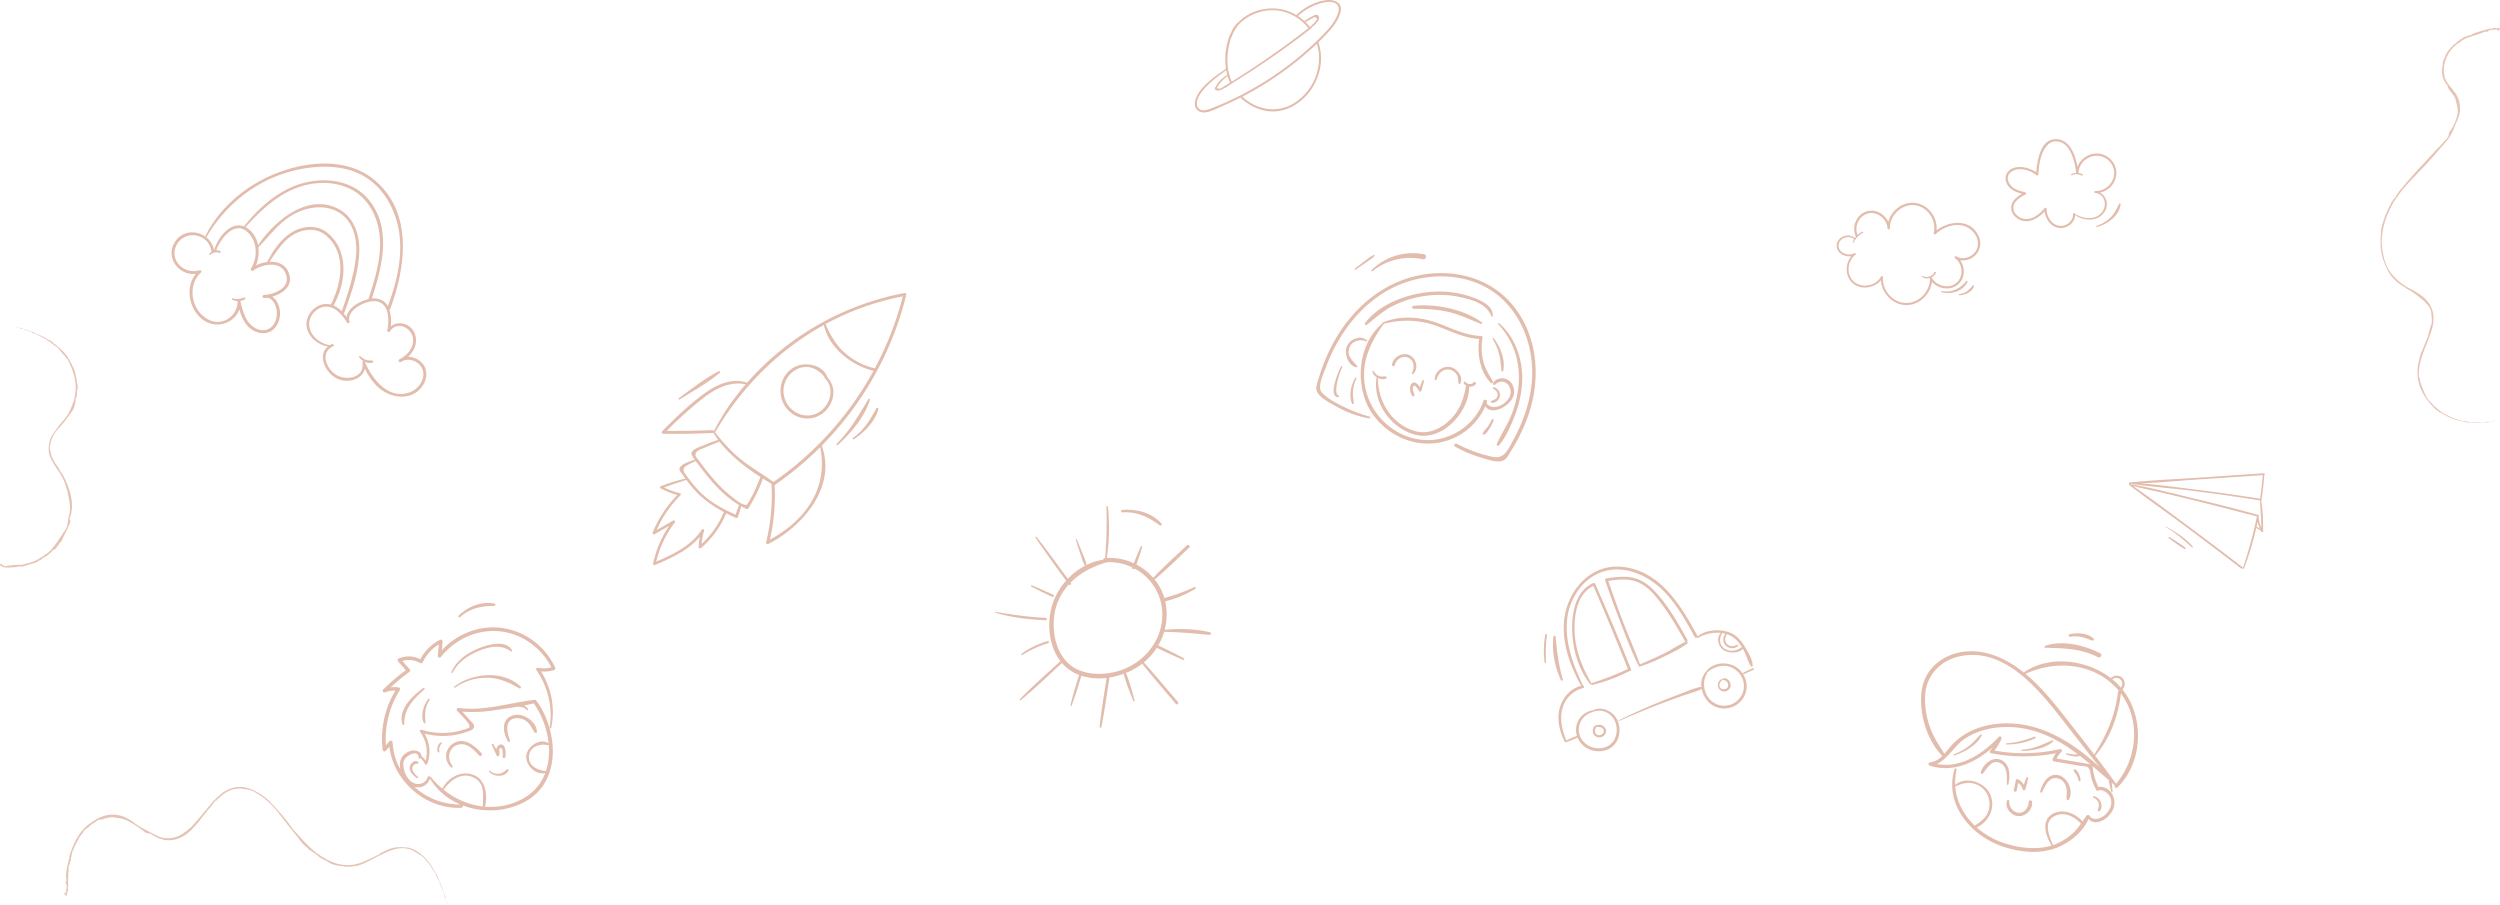 <svg id="Gruppe_31" data-name="Gruppe 31" xmlns="http://www.w3.org/2000/svg" xmlns:xlink="http://www.w3.org/1999/xlink" width="1965.729" height="711.671" viewBox="0 0 1965.729 711.671">
  <defs>
    <clipPath id="clip-path">
      <rect id="Rechteck_27" data-name="Rechteck 27" width="1965.729" height="711.671" fill="none"/>
    </clipPath>
  </defs>
  <g id="Gruppe_30" data-name="Gruppe 30" clip-path="url(#clip-path)">
    <path id="Pfad_108" data-name="Pfad 108" d="M731.917,244.327a1.182,1.182,0,0,0-1.332-1.529,219.011,219.011,0,0,0-123.833,70.553l-.011-.006c-11.794-4.064-23.672,1.333-33.159,8.194-12.1,8.756-23.131,19.252-33.5,29.91-.641.658-.447,2.011.67,2.026q19.349.256,38.685-.592a1.2,1.2,0,0,0,.75-.294.63.63,0,0,0,.019.07.42.42,0,0,0,.024.065v0c1.191,1.929,2.485,3.791,3.846,5.607a75.036,75.036,0,0,0-10.067,3.64c-2.944,1.274-8.005,2.706-10.177,5.146-1.208,1.358-.967,2.322-.163,3.794a30.44,30.44,0,0,0,1.961,3.067c-3.142.859-11.42,3.428-12.057,6.9-.293,1.6,1.8,3.7,2.552,4.764q1.084,1.537,2.192,3.059a135.929,135.929,0,0,0-19.5,6.078.889.889,0,0,0-.128,1.535,64.814,64.814,0,0,0,13.239,5.3,90.618,90.618,0,0,0-19.42,29.627,1.047,1.047,0,0,0,1.433,1.271l11.55-6.666A83.982,83.982,0,0,0,532.9,455.4a1.05,1.05,0,0,0,1.429,1.268c12.907-5.5,26.3-11.535,35.351-22.33a53.653,53.653,0,0,0-1.019,8.222,1.068,1.068,0,0,0,1.732.867,71.827,71.827,0,0,0,19.77-27.01.953.953,0,0,0,.068-.5c2.526,1.3,5.115,2.544,7.761,3.741a1.143,1.143,0,0,0,1.439-.676,69.862,69.862,0,0,0,2.67-8.528c1.366.772,2.753,1.515,4.189,2.2a1.2,1.2,0,0,0,1.37-.433,121.014,121.014,0,0,0,11.571-23.517q3.4,2.151,6.8,4.175c0,.031.008.062.008.092a1.188,1.188,0,0,0-.035.341,155.467,155.467,0,0,1-4.235,45.332,1.247,1.247,0,0,0,1.7,1.508c27.372-13.979,53.822-45.117,41.995-77.358a255.327,255.327,0,0,0,66.453-118.47m-42.2,12.808a211.558,211.558,0,0,1,39.5-11.7,248.96,248.96,0,0,1-21.988,56.6,53.947,53.947,0,0,1-24.847-13.311c-6.571-6.262-10.336-13.5-13.979-21.5a212.77,212.77,0,0,1,21.317-10.092M580.632,351.5a.922.922,0,0,0-1.031-.9q-18.01.767-36.034.6a314.915,314.915,0,0,1,26.308-23.9c10.268-8.28,22.129-15.414,35.868-12.767-.7.806-1.393,1.61-2.076,2.426A182.782,182.782,0,0,0,580.632,351.5m7.543,64.227a69.218,69.218,0,0,1-17.213,24.406,51.446,51.446,0,0,1,2.013-10.27c.329-1.076-1.184-1.963-1.855-.939-8.282,12.653-22.2,19.243-35.783,25.081a82.717,82.717,0,0,1,14.618-30.83c.6-.791-.393-2.04-1.3-1.514l-13,7.5a90.33,90.33,0,0,1,18.7-27.3c.453-.456.473-1.42-.3-1.607a62.872,62.872,0,0,1-12.644-4.532c5.819-2.2,11.736-4.092,17.676-5.951,1.225,1.66,2.477,3.3,3.779,4.9,7.243,8.907,16.059,15.243,25.9,20.482a1.013,1.013,0,0,0-.587.575m9.526,1.371c-10.38-4.728-20.466-10.126-28.441-18.364a117.055,117.055,0,0,1-9.7-11.764c-2.413-3.246-4.648-5.925-.045-8.622,2.181-1.278,4.478-2.324,6.768-3.392.014-.007.022-.018.036-.026,1.367,1.826,2.851,3.6,4.164,5.348,8.459,11.257,17.871,21.943,29.993,29.244-1.083,2.459-1.9,5.032-2.773,7.575m14.527-17.845q-1.8,3.694-3.859,7.256c-1.127,1.952-1.382,3.421-3.89,2.669-3.707-1.112-7.67-4.619-10.651-6.97a91.749,91.749,0,0,1-9.761-9.017,195.929,195.929,0,0,1-15.324-18.831c-1.6-2.171-3.971-3.929-1.378-6.947,1.113-1.3,4.424-2.239,5.987-2.956,3.845-1.764,7.818-3.2,11.726-4.8,8.651,11.07,20.222,20.066,32.149,27.772-1.53,4-3.12,7.966-5,11.827m-10.781-26.011c-7.555-6.15-13.795-13.327-19.884-20.832,20.707-35.275,49.772-64.726,85.568-84.478,3.792,17.758,21.892,31.974,39.045,36.054a255.607,255.607,0,0,1-78.68,87.435c-.022-.018-.031-.041-.054-.059-8.5-6.274-17.783-11.435-25.995-18.122M657.2,407.23c-7.692,12.742-19.419,22.41-32.482,29.5a158.136,158.136,0,0,0,3.694-42.9,254.488,254.488,0,0,0,35.843-29.8c3.056,14.944.949,29.936-7.054,43.195" transform="translate(-19.344 -12.401)" fill="#e2bcac"/>
    <path id="Pfad_109" data-name="Pfad 109" d="M673.952,312.546c-3.366-10.12-17.156-13.191-26.028-8.516-10.6,5.587-13.935,18.737-8.545,29.05,5.708,10.92,19.656,15.047,30.043,7.745,9.2-6.463,12.383-19.99,4.529-28.28m-6.088,26.462c-9.869,6.81-22.853,1.8-27.167-8.791a19.07,19.07,0,0,1,8.859-24.383c8.555-4.363,16.589-.567,21.959,5.977a.746.746,0,0,0,.1.959c7.937,7.517,4.759,20.363-3.754,26.237" transform="translate(-23.137 -15.42)" fill="#e2bcac"/>
    <path id="Pfad_110" data-name="Pfad 110" d="M707.683,330.694c-7.71,12.559-14.384,24.629-25.059,35.162-.609.6.317,1.506.944.93,10.48-9.641,21-21.88,25.287-35.605a.644.644,0,0,0-1.172-.487" transform="translate(-24.793 -16.876)" fill="#e2bcac"/>
    <path id="Pfad_111" data-name="Pfad 111" d="M714.3,338.372c-4.83,9.072-9.667,16.968-18.237,23.152-.652.471-.049,1.55.648,1.09,8.362-5.519,16.42-13.794,19.24-23.557a.907.907,0,0,0-1.651-.685" transform="translate(-25.279 -17.261)" fill="#e2bcac"/>
    <path id="Pfad_112" data-name="Pfad 112" d="M585.271,307.557c-11.1,5.719-21.34,13.929-31.461,21.165-.627.449-.062,1.47.621,1.047,10.648-6.607,22.2-12.945,31.776-21.017.692-.584-.19-1.579-.936-1.195" transform="translate(-20.111 -15.705)" fill="#e2bcac"/>
    <path id="Pfad_113" data-name="Pfad 113" d="M1426.141,553.523c-1.528.68-3.043,1.392-4.561,2.1-1.175.546-2.544.942-3.337,1.988-.01.013-.008.028-.015.042a18.559,18.559,0,0,0-3.906-4.168c-7.467-5.835-19.7-4.953-25.256,3.088-.01.01-.021.012-.031.024a14.832,14.832,0,0,0-3.213,11.5c-.03,0-.057-.006-.088,0-5.9,1.021-11.828,3.806-17.427,5.9-5.494,2.053-10.937,4.228-16.358,6.455-10.617,4.361-21.139,8.979-31.374,14.152-.272.137-.033.507.234.394,11.25-4.764,22.483-9.56,33.912-13.9q7.811-2.966,15.7-5.743c5.134-1.816,10.774-3.16,15.647-5.586a19.434,19.434,0,0,0,7.124,11.95,17.706,17.706,0,0,0,24.518-3.449,17.407,17.407,0,0,0,.762-20.236c.007,0,.012.007.02.007,1.3.08,2.6-.762,3.758-1.286,1.526-.688,3.056-1.368,4.571-2.081.786-.369.1-1.489-.679-1.143m-9.626,22.639a15.457,15.457,0,0,1-20.719,4.594c-7.733-4.5-10.29-15.818-5.558-23.251a.667.667,0,0,0-.01-.736c6.362-5.076,14.657-7.418,21.948-2.335,7.14,4.977,9.283,14.512,4.339,21.729" transform="translate(-47.974 -28.078)" fill="#e2bcac"/>
    <path id="Pfad_114" data-name="Pfad 114" d="M1406.692,561.9a.713.713,0,0,0-.733.46,5.037,5.037,0,1,0,5.727,5.16,5.594,5.594,0,0,0-4.994-5.62m-.4,8.71c-4.878-.04-4.1-6.175-.336-7.47a.66.66,0,0,0,.509.382c4.228.7,4.6,7.126-.173,7.088" transform="translate(-50.9 -28.701)" fill="#e2bcac"/>
    <path id="Pfad_115" data-name="Pfad 115" d="M1309.491,603.438c-1.082-1.936-4.343-3.85-6.388-2.349a.507.507,0,0,0-.672-.357c-2.634.965-3.4,4.378-2.43,6.767a5.071,5.071,0,0,0,6.852,2.509c2.577-1.106,4.075-4,2.639-6.57m-3.618,5.077a3.252,3.252,0,0,1-4.351-1.974,4.541,4.541,0,0,1,1.072-4.393.445.445,0,0,0,.431.233c1.833-.105,3.619-.072,4.746,1.624,1.216,1.831.021,3.838-1.9,4.509" transform="translate(-47.216 -30.675)" fill="#e2bcac"/>
    <path id="Pfad_116" data-name="Pfad 116" d="M1418.427,532.987c-2.621-4.4-5.873-8.652-10.622-10.967-7.8-3.8-20.129-3.311-26.9,2.446a1.1,1.1,0,0,0-.128-.751c-12.8-23.433-29.046-50.819-58.839-54.01-26.323-2.818-44.814,20.593-46.1,44.662-.917,17.175,5.339,33.957,13.612,48.8-7.654,1.988-13.468,8.043-16.146,15.31-3.486,9.463-1.19,20.128,3.324,28.84a.751.751,0,0,0,1.117.18c.016,0,.03,0,.047,0a81.127,81.127,0,0,0,8.837-3.55c3.62,8.841,14.151,12.942,23.118,9.558,9.1-3.435,11.9-14.236,8.413-22.677-3.108-7.53-12.533-12.127-19.927-8.142a.662.662,0,0,0-.491-.072,15.658,15.658,0,0,0-11.61,19.955.811.811,0,0,0-.281.061c-2.674,1.153-5.516,2.188-8.066,3.6-3.224-8.054-5.493-16.832-2.977-25.412a22.265,22.265,0,0,1,16.158-15.778,1.082,1.082,0,0,0-.076-2.1c-11.338-23.284-20.282-51.911-3.625-75.061,7.274-10.109,18.587-16.483,31.323-16.114,13.347.386,25.816,7.244,35.106,16.352,10.713,10.5,17.958,23.778,25.055,36.762a1.09,1.09,0,0,0,1.666.321.578.578,0,0,0,.85.423,29.972,29.972,0,0,1,17.988-4c-3.64,3.682-2.155,10.271,1.776,13.254,3.678,2.791,12.191,3.267,15.544-.739.353.615.7,1.234,1.029,1.852,2.031,3.791,2.892,8.475,5.406,11.9a.681.681,0,0,0,1.254-.334c.161-4.776-3.443-10.552-5.839-14.572m-121.833,51.46a.447.447,0,0,0,.463.033c8.012-4.233,17.069-.12,19.61,8.371,2.353,7.867-.893,16.857-9.458,19.022-7.869,1.99-16.315-2.144-18.9-9.834-2.46-7.329,1.5-14.541,8.284-17.593M1402.568,534.2c-4.542-2.726-4.846-8.391-2.218-12.442a22.863,22.863,0,0,1,2.7.567,6.72,6.72,0,0,0-.327,8.811c2.342,2.833,7.645,3.587,10.125.537a.508.508,0,0,0-.618-.789c-2.571,1.342-5.837,1.864-8.069-.467-2.046-2.135-1.717-5.543-.032-7.773a18.519,18.519,0,0,1,4.93,2.479,25.644,25.644,0,0,1,6.714,7.653c-3.7,2.906-8.924,3.994-13.2,1.425" transform="translate(-46.2 -23.98)" fill="#e2bcac"/>
    <path id="Pfad_117" data-name="Pfad 117" d="M1329.085,550.989q-13.507-33.992-28.291-67.47a1.041,1.041,0,0,0-1.384-.357c-13.008,5.587-16.438,21.085-16.656,33.727-.271,15.739,4.19,33.077,14.13,45.65a.535.535,0,0,0,.838-.009.733.733,0,0,0,.932.721A137.352,137.352,0,0,0,1327.91,552.3c.734.074,1.513-.462,1.175-1.313M1298.247,561.8a.79.79,0,0,0-.327.212.559.559,0,0,0-.067-.208c-7.694-13.436-13.068-27.048-13.208-42.7-.11-12.236,2.527-27.758,14.762-33.743q14.2,32.443,27.189,65.378a248.474,248.474,0,0,1-28.348,11.063" transform="translate(-46.604 -24.673)" fill="#e2bcac"/>
    <path id="Pfad_118" data-name="Pfad 118" d="M1373.99,528.754a1.027,1.027,0,0,0,.307-1.379c-7.517-13.353-15.556-27.864-26.408-38.925-4.333-4.417-9.55-8.087-15.667-9.613-7.173-1.79-14.651-.661-21.836.446a1.077,1.077,0,0,0-.761,1.321q6.009,17.574,12.754,34.894c4.292,11.031,8.479,22.316,13.882,32.877a.667.667,0,0,0,1.141-.036.715.715,0,0,0,.352-.024,145.732,145.732,0,0,0,18.113-7.581c6.168-3,12.83-6.113,18.291-10.258a.981.981,0,0,0-.167-1.723m-18.516,9.744c-6.016,3.006-12.218,5.587-18.361,8.324-.022.01-.032.028-.052.039-3.977-11.011-8.8-21.756-13-32.69s-8.148-21.93-11.939-32.993c6.921-1.051,14.187-1.976,20.983.148,6.484,2.026,11.648,6.607,15.95,11.639,9.148,10.7,16.459,23.321,23.337,35.508a1.016,1.016,0,0,0,.527.469c-5.937,2.912-11.513,6.593-17.445,9.558" transform="translate(-47.579 -24.41)" fill="#e2bcac"/>
    <path id="Pfad_119" data-name="Pfad 119" d="M1274.867,561.087c-3.3-11.224-4.6-21.884-5.616-33.479a.88.88,0,0,0-1.757,0c-1.444,11.238,1.226,23.834,5.856,34.108.384.855,1.774.244,1.517-.629" transform="translate(-46.036 -26.907)" fill="#e2bcac"/>
    <path id="Pfad_120" data-name="Pfad 120" d="M1262.148,526.089c.082-.762-1.225-.94-1.367-.182a75.571,75.571,0,0,0-.552,21.72c.07.7,1.171.718,1.122,0a121.547,121.547,0,0,1,.8-21.538" transform="translate(-45.767 -26.838)" fill="#e2bcac"/>
    <path id="Pfad_121" data-name="Pfad 121" d="M981.559,518.559c-11.274-2.687-23.951-3.06-35.558-1.916a47.565,47.565,0,0,0,.438-22.417,80.755,80.755,0,0,0,23.7-9.89.725.725,0,0,0-.741-1.247,157.552,157.552,0,0,1-23.62,8.548,42.385,42.385,0,0,0-7.643-14.547c9.47-7.875,18.206-16.678,27.162-25.1,1.176-1.1-.611-2.862-1.782-1.755-8.886,8.408-18.146,16.585-26.5,25.514a45.778,45.778,0,0,0-13.218-10.431c1.6-4.545,3.145-9.108,4.527-13.723.187-.625-.816-1.079-1.1-.456-1.958,4.336-3.763,8.732-5.517,13.149a44.066,44.066,0,0,0-21.187-4.088,166.647,166.647,0,0,0,.909-40.236c-.083-.755-1.246-.8-1.231,0a362.875,362.875,0,0,1-1,40.331c-.047,0-.094.006-.142.01a1.7,1.7,0,0,0-1.513,1.266,43.4,43.4,0,0,0-13.036,4.119c-.442-3.218-2-6.274-3.177-9.292-1.41-3.6-2.855-7.184-4.367-10.745-.205-.487-.994-.313-.829.225q1.7,5.51,3.566,10.962c1.069,3.147,1.844,6.63,3.691,9.427a53.264,53.264,0,0,0-13.563,10.288c-8.062-11.041-16.1-22.1-24.5-32.89-.388-.5-1.258-.045-.884.509,7.772,11.451,15.922,22.642,24.044,33.854a52.107,52.107,0,0,0-9.391,14.853c-6.006,14.753-5.3,35.164,4.927,48.38-10.7,9.846-21.7,19.476-31.849,29.87-.5.509.242,1.205.776.764,11.165-9.24,21.622-19.36,32.27-29.174a32.87,32.87,0,0,0,5.114,4.8,34.387,34.387,0,0,0,8.376,4.6c-2.429,7.914-4.947,15.825-6.775,23.895a.445.445,0,0,0,.858.233c2.992-7.682,5.329-15.605,7.736-23.484a46.6,46.6,0,0,0,19.852,1.685c-1.97,12.781-4.245,25.574-5.552,38.441-.078.767,1.211.937,1.368.182,2.647-12.713,4.331-25.655,6.322-38.48a1.094,1.094,0,0,0-.019-.434,59.758,59.758,0,0,0,11.317-2.973c1.754,7.254,4.858,14.627,7.581,21.474.238.6,1.178.379,1-.271-1.95-7.146-3.923-14.926-6.909-21.829a55.5,55.5,0,0,0,11.831-6.461c.375-.271.717-.575,1.082-.856a.861.861,0,0,0,.178.424c8.526,10.584,17.446,20.865,26.227,31.244.927,1.1,2.524-.481,1.593-1.57-8.829-10.318-17.534-20.756-26.615-30.863a.843.843,0,0,0-.215-.161,49.325,49.325,0,0,0,10.244-11.534c6.8,3.258,13.625,6.465,20.556,9.454.826.358,1.559-.778.727-1.221-6.632-3.529-13.373-6.84-20.141-10.1a49.041,49.041,0,0,0,4.639-10.7c12.058.195,23.661,1.291,35.688,2.425,1.213.115,1.448-1.8.285-2.079M904.75,550.254c-12.074,2.4-26.682.958-35.566-8.292-8.253-8.594-11.188-21.88-10.311-33.365a45.125,45.125,0,0,1,11.751-27.631c.758.92,2.4-.033,1.664-1.035l-.3-.405c7.484-7.564,17.553-12.846,28.7-16.04a42.19,42.19,0,0,1,19.726,4.019c-.461,1.26,1.315,1.921,2.118,1.072a41.233,41.233,0,0,1,20.121,25.036,1.411,1.411,0,0,0,.091.323,40.3,40.3,0,0,1,1.362,8.8c.993,23.435-16.442,42.965-39.361,47.519" transform="translate(-30.228 -21.421)" fill="#e2bcac"/>
    <path id="Pfad_122" data-name="Pfad 122" d="M851.7,511.694c-13.227-.547-26.148-2.521-39.193-4.611a.314.314,0,0,0-.169.6c12.737,3.826,26.1,5.371,39.362,5.934,1.258.053,1.256-1.875,0-1.927" transform="translate(-29.505 -25.901)" fill="#e2bcac"/>
    <path id="Pfad_123" data-name="Pfad 123" d="M858.794,492.484q-8.375-3.931-16.945-7.49c-.581-.242-.979.714-.428,1,5.407,2.814,10.9,5.5,16.437,8.065,1.072.5,2.014-1.069.936-1.575" transform="translate(-30.56 -24.771)" fill="#e2bcac"/>
    <path id="Pfad_124" data-name="Pfad 124" d="M854.014,531.219a66.738,66.738,0,0,0-20.465,9.919c-.575.42-.065,1.36.575.971a86.212,86.212,0,0,1,20.347-9.257.848.848,0,0,0-.457-1.633" transform="translate(-30.275 -27.132)" fill="#e2bcac"/>
    <path id="Pfad_125" data-name="Pfad 125" d="M946.478,433.3c-7.332-8.6-19.9-11.8-30.894-10.8-1.231.112-1.261,2,0,1.917,11.7-.788,20.659,3.614,29.753,10.343.911.674,1.778-.709,1.141-1.456" transform="translate(-33.231 -21.572)" fill="#e2bcac"/>
    <path id="Pfad_126" data-name="Pfad 126" d="M1843.154,392.149q-26.388,1.795-52.775,3.571c-17.564,1.185-35.274,1.828-52.775,3.7a.558.558,0,0,0-.279,1.017c-.32.117-.54.564-.215.812,14.262,10.947,29.072,21.24,43.506,31.971q22.476,16.711,44.653,33.808c.755.582,1.828-.462,1.065-1.049q-21.644-16.638-43.575-32.91c-14.04-10.41-28.02-21.063-42.51-30.873,7.363,1.9,14.868,3.378,22.268,5.113q12.535,2.939,25.044,5.985c16.677,4.084,33.265,8.486,49.9,12.717a.723.723,0,0,0,.247.019,332.432,332.432,0,0,1-11.027,40.607c-.2.58.706.806.918.25A238.962,238.962,0,0,0,1837.224,435a9.46,9.46,0,0,0,2.362,1.6c.4.232.81.462,1.228.664q.237.471.492.938a.67.67,0,0,0,1.234-.329v-.026c.064.011.127.026.193.034a.2.2,0,0,0,.141-.336c-.107-.083-.222-.155-.333-.232.027-7.883-.108-16.066-1.524-23.852.081.009.162.019.242.034q1.47-9.976,2.268-19.988c0-.013,0-.021,0-.033.547-.357.43-1.378-.367-1.324m-3.127,43.707a13.962,13.962,0,0,0-2.619-1.681q.464-2.051.9-4.106a27.579,27.579,0,0,0,1.887,5.881c-.055-.032-.112-.062-.167-.095m1.175-.807a29.183,29.183,0,0,1-2.171-7.9.6.6,0,0,0-.09-.241c.116-.588.242-1.175.355-1.765a4.354,4.354,0,0,1-1.338-.381v.008a.712.712,0,0,0-.135-.052c-16.51-4.667-33.2-8.783-49.88-12.8-16.461-3.963-33.081-8.441-49.812-11.165-.129-.086-.258-.176-.386-.262.209-.006.418-.017.627-.023,16.405,2.289,32.992,3.526,49.435,5.583q25.915,3.243,51.706,7.361a.69.69,0,0,0,.462-.088c-.011.065-.022.131-.033.2.063-.016.125-.025.188-.036.324,7.2.972,14.348,1.073,21.56m-1.053-22.822a.642.642,0,0,0-.274-.106q-25.077-3.958-50.275-7.113c-14.313-1.789-28.778-3.806-43.217-4.855,14.673-.708,29.359-2.066,44-3.043q25.946-1.732,51.892-3.458-.727,9.363-2.122,18.575" transform="translate(-63.106 -20.03)" fill="#e2bcac"/>
    <path id="Pfad_127" data-name="Pfad 127" d="M1788.309,451.937c-5.709-6.491-13.491-11.545-21.1-15.593-.23-.122-.432.215-.205.345,7.713,4.438,14.062,10.052,20.651,15.9a.463.463,0,0,0,.659-.649" transform="translate(-64.194 -22.286)" fill="#e2bcac"/>
    <path id="Pfad_128" data-name="Pfad 128" d="M1782.686,453.4c-3.926-3.093-8.293-5.658-12.485-8.386-.617-.4-1.156.552-.573.965,4.038,2.851,7.991,5.937,12.278,8.416.609.353,1.365-.534.78-1" transform="translate(-64.284 -22.725)" fill="#e2bcac"/>
    <path id="Pfad_129" data-name="Pfad 129" d="M447.841,551.479a54.482,54.482,0,0,0-42.291-31.238c-17.424-2.191-35.219,4.86-46.805,17.652.2-2.367.387-4.733.6-7.1.1-1.066-1.2-1.566-2.025-1.144a35.013,35.013,0,0,0-15.447,15.3,19.949,19.949,0,0,0-16.959-.636,1.4,1.4,0,0,0-.619,2.307l6.138,6.922a155.646,155.646,0,0,0-17.811,15.168c-.919.914,0,2.858,1.37,2.317a18.967,18.967,0,0,1,8.193-1.439,74.074,74.074,0,0,0-9.992,46.384c.123,1.082,1.539,2.01,2.432.992l2.877-3.28c3.153,26.964,28.553,49.37,56.483,48.03a1.366,1.366,0,0,0,1.215-1.856c15.756,6.009,34.362,5.144,49.4-3.213,28.145-15.645,25.487-54.529,9.433-77.872a1.453,1.453,0,0,0-.85-.6,1.141,1.141,0,0,0-1.225-1.344c-20.225,2.221-39.653,9.1-60.26,6.386-1.215-.16-1.569,1.449-.916,2.179,2.7,3.024,6.066,6.053,8.375,9.379,2.958,4.261.613,4.249-3.355,5.535a51.267,51.267,0,0,1-5.484,1.456,55.365,55.365,0,0,1-27.414-1.4c-.9-.273-1.9.849-1.3,1.661a26.42,26.42,0,0,1,4.421,22.605,25.365,25.365,0,0,0-3.514-3.877c.246-3.492-5.059-4.786-8.3-3.772-7.069,2.214-9.481,7.949-8.068,14.555a47.856,47.856,0,0,1-6.107-21.249,1.434,1.434,0,0,0-2.414-.984l-2.879,3.264a71.986,71.986,0,0,1,10.992-43.423,1.392,1.392,0,0,0-.842-2.04,23.035,23.035,0,0,0-6.426-.111,150.872,150.872,0,0,1,14.709-12.048,1.4,1.4,0,0,0,.284-2.17l-5.776-6.509a17.3,17.3,0,0,1,14.066,1.714,1.4,1.4,0,0,0,1.882-.486A32.127,32.127,0,0,1,356.424,533.2c-.282,3.005-.568,6.01-.876,9.012a1.43,1.43,0,0,0,2.414.985c11.053-14,28.663-22.209,46.792-20.188,17.3,1.928,32.427,13.128,40.1,28.317a22.816,22.816,0,0,1-10.381.322c-.973-.187-2.079.851-1.41,1.807A61.936,61.936,0,0,1,443.545,598.4c-.112.769,1.047,1.13,1.216.33a59.878,59.878,0,0,0-8.091-44.283,25.527,25.527,0,0,0,10.39-1.077,1.3,1.3,0,0,0,.781-1.889M337.267,645.357a10.572,10.572,0,0,0,1.285.228c4.928.555,9.689-2.257,10.7-6.979a50.843,50.843,0,0,0,24,20.468,53.137,53.137,0,0,1-35.979-13.717m53.658,15.336a60.658,60.658,0,0,1-30.794-13.219.648.648,0,0,0,.068-.066c5.368-7.505,14.349-14.355,24.02-9.235,8.85,4.687,6.754,14.43,6.705,22.521m49.654-27.787c-6.444-.732-13.976-3.992-13.329-11.8.63-7.591,8.542-10,14.9-8.639a.827.827,0,0,0,.7-.152,51.531,51.531,0,0,1-2.267,20.587M332.421,620.753c1.618-1.156,5.6-2.847,7.291-.993a.544.544,0,0,0,.173.464c.11.1.207.21.315.312a4.63,4.63,0,0,1,.293,1.738.773.773,0,0,0,1.424.381c.044-.081.066-.155.1-.234a27.376,27.376,0,0,1,3.539,4.946,1,1,0,0,0,1.79-.231,28.415,28.415,0,0,0-2.227-23.8,56.077,56.077,0,0,0,34.02-1.592c2.464-.933,5.678-1.8,4.825-4.979-.444-1.658-2.57-3.282-3.649-4.5l-5.469-6.163a109.324,109.324,0,0,0,25.748-1.149c6.011-.887,12.148-1.765,18.228-2.835a.476.476,0,0,0,.266.158,32.525,32.525,0,0,1,3.243.475,7.4,7.4,0,0,1,3.11,1.967c.49.5,1.386-.154.991-.753a7.753,7.753,0,0,0-3.2-2.662c2.693-.526,5.366-1.1,8-1.74a1.339,1.339,0,0,0,.245.675A67.553,67.553,0,0,1,442.7,610.918c-6.712-4.181-16.234,2.151-17.461,9.116-1.306,7.417,7.014,16.569,14.836,14.223a37.633,37.633,0,0,1-17.765,20.331,52.729,52.729,0,0,1-29.661,6.281c2.257-8.993.745-21.176-9-25-9.719-3.81-20.126,2.1-24.482,10.829a68.85,68.85,0,0,1-9.059-9.1.54.54,0,0,0-.731-.1.923.923,0,0,0-1.752-.02,7.556,7.556,0,0,1-7.664,5.518c-4.022-.056-7.049-2.945-8.905-6.206a19.088,19.088,0,0,1-2.618-8.976c.039-3.314,1.387-5.2,3.986-7.055" transform="translate(-11.325 -26.553)" fill="#e2bcac"/>
    <path id="Pfad_130" data-name="Pfad 130" d="M340.4,632.722a.826.826,0,0,0,.421-1.53c-2.74-1.884-5.832,1.223-6.395,3.8-.846,3.882,2.638,6.865,5.383,9,.632.491,1.522-.314.91-.895-1.653-1.565-3.551-3.308-4.189-5.553a3.675,3.675,0,0,1,3.87-4.821" transform="translate(-12.146 -32.211)" fill="#e2bcac"/>
    <path id="Pfad_131" data-name="Pfad 131" d="M408.744,616.826a3.622,3.622,0,0,0-3.214,1.864,4.282,4.282,0,0,0-.613,2.231c-.81-1.439-1.61-2.885-2.453-4.307-.433-.731-1.436-.089-1.12.645,1.178,2.728,2.509,5.39,3.648,8.133.364.881,1.92,1.189,2.143,0a10.2,10.2,0,0,0,.148-2.636,11.433,11.433,0,0,1-.094-1.694c.079-.913.21-1.678,1.243-1.371,1.844.547,1.4,5.131,1.288,6.7-.108,1.494,2.156,1.433,2.328,0,.3-2.5.369-9.221-3.3-9.568" transform="translate(-14.579 -31.479)" fill="#e2bcac"/>
    <path id="Pfad_132" data-name="Pfad 132" d="M419.159,592.57c-10.488,2.345-9.018,13.493-4.8,20.662.481.818,1.956.274,1.6-.663-2.521-6.606-4.836-17.5,5.854-17.654a11.972,11.972,0,0,1,8.947,4.245c2.028,2.213,2.877,5.031,4.829,7.212a.937.937,0,0,0,1.581-.644c-.358-8.019-10.265-14.89-18.014-13.158" transform="translate(-14.938 -30.254)" fill="#e2bcac"/>
    <path id="Pfad_133" data-name="Pfad 133" d="M391.8,623.638l.015-.009c-5.462-6.136-13.779-12.959-22.253-7.664a11.742,11.742,0,0,0-1.689,18.717.822.822,0,0,0,1.171-1.153c-4.92-5.838-2.951-15.118,5.181-16.814,6.593-1.376,11.788,4.474,15.773,8.7,1.145,1.216,2.914-.642,1.8-1.781" transform="translate(-13.225 -31.365)" fill="#e2bcac"/>
    <path id="Pfad_134" data-name="Pfad 134" d="M359.193,615.319a6.51,6.51,0,0,0-1.959,7.308c.265.771,1.473.461,1.251-.34a6.288,6.288,0,0,1,1.675-6.016c.606-.657-.288-1.477-.967-.952" transform="translate(-12.965 -31.421)" fill="#e2bcac"/>
    <path id="Pfad_135" data-name="Pfad 135" d="M413.169,637.46c-2.036,1.754-3.647,3.225-6.5,3.446a9.713,9.713,0,0,1-7.151-2.3.42.42,0,0,0-.6.588c3.6,4.39,12.935,4.926,15.457-1.037.3-.717-.728-1.108-1.21-.694" transform="translate(-14.49 -32.552)" fill="#e2bcac"/>
    <path id="Pfad_136" data-name="Pfad 136" d="M344.868,569.993c-8.652,6.345-20,16.612-16.567,28.559a.752.752,0,0,0,1.467-.2c-.143-12.39,7.318-19.4,15.866-27.387.506-.474-.18-1.405-.765-.976" transform="translate(-11.905 -29.109)" fill="#e2bcac"/>
    <path id="Pfad_137" data-name="Pfad 137" d="M349.1,579.248c-3.676,5.074-6.044,12.623-3.48,18.666.282.665,1.47.686,1.411-.188-.442-6.6-.543-11.972,3.209-17.823.461-.717-.654-1.326-1.14-.656" transform="translate(-12.518 -29.572)" fill="#e2bcac"/>
    <path id="Pfad_138" data-name="Pfad 138" d="M422.846,568.524c-13.434-13.281-38.472-10.88-52.276.066-.422.335.136,1.053.582.744a43.755,43.755,0,0,1,25.456-7.82c9.72.095,17.016,3.726,25.2,8.335a.852.852,0,0,0,1.039-1.326" transform="translate(-13.458 -28.576)" fill="#e2bcac"/>
    <path id="Pfad_139" data-name="Pfad 139" d="M416.025,538.544c-4.97-8.467-18.464-4.589-25.625-1.777-9.517,3.737-18.114,9.553-22.159,19.119-.223.529.686.905.942.391,4.252-8.534,12.246-13.873,20.981-17.362,8.538-3.409,17.056-5.154,24.941.534.566.407,1.233-.37.919-.905" transform="translate(-13.378 -27.245)" fill="#e2bcac"/>
    <path id="Pfad_140" data-name="Pfad 140" d="M402.513,500.173c-10.069-2.331-21.291,2.5-28.332,9.44-.754.743.381,1.841,1.164,1.146,8.064-7.148,16.479-8.68,26.929-8.847a.888.888,0,0,0,.239-1.739" transform="translate(-13.586 -25.518)" fill="#e2bcac"/>
    <path id="Pfad_141" data-name="Pfad 141" d="M1713.952,664.733a7.662,7.662,0,0,0-5.441-5.018.651.651,0,0,0-.351,1.253,6.381,6.381,0,0,1,4.066,4.49c.568,2.078-.341,3.452-.687,5.392a.763.763,0,0,0,1.11.84c2.176-1.335,2.05-4.86,1.3-6.957" transform="translate(-62.043 -33.696)" fill="#e2bcac"/>
    <path id="Pfad_142" data-name="Pfad 142" d="M1725.782,569.648a.821.821,0,0,0,.292-.227,6.624,6.624,0,0,0-.941-9.362,6.369,6.369,0,0,0-8.4.76c-18.936-14.6-48.238-18.364-68.289-4.658a.951.951,0,0,0-.206.2c-2.027-1.625-4.11-3.189-6.265-4.667-13.115-8.994-29.2-14.588-45.191-10.924-14.852,3.4-26.373,14.072-28.718,29.161-2.659,17.094,3.564,39.491,16.123,52-2.647,2.608-5.663,4.662-9.562,5.084a1.319,1.319,0,0,0-.354,2.583c18.66,5.888,36.09-2.526,49.753-14.6-.667.911-1.376,1.8-2.143,2.681a1.281,1.281,0,0,0,.572,2.131,132.466,132.466,0,0,0,51.085.011,22.707,22.707,0,0,0-2.566,4.48,1.288,1.288,0,0,0,.774,1.873l13.347,2.273,6.673,1.136c1.394.237,5.493.39,6.673,1.137,2.365,1.495,2.225,6.306,2.979,8.892a49.506,49.506,0,0,0,3.8,9.14,1.23,1.23,0,0,0,2.146.007,9.772,9.772,0,0,1,9.348,12.417,15.018,15.018,0,0,1-4.235,6.8c-3.412,3.263-9.849,5.554-12.885.677a.65.65,0,0,0-.874-.19,1.328,1.328,0,0,0-1.209.519c-1.093,1.494-2.111,3-3.134,4.49-5.31-6.44-15.452-10.314-23.225-6.089-9.738,5.291-5.639,17.676-1.073,24.946a.548.548,0,0,0,.058.06c-11.963,3.691-25.65,1.935-37.341-1.891a61.6,61.6,0,0,1-21.569-12.313c10.1-4.846,15.461-16.658,10.074-27.008-4.6-8.846-18.972-13.49-27.008-6.418a43.675,43.675,0,0,1,1.136-11.942.857.857,0,0,0-1.653-.449c-8.187,27.126,12.326,51.941,37.37,60.628,13.33,4.624,29.194,6.422,42.627,1.283,10.144-3.881,21.226-12.534,25.406-22.885,1.21,1.961,3.753,2.886,6.3,2.685,5.494-.434,10.653-5.156,12.855-9.893,3.778-8.124-1.868-19.043-11.466-17.863a46.224,46.224,0,0,1-4.552-16.35c4.274,3.611,8.479,7.293,12.68,10.946a78.079,78.079,0,0,0,2.07,9.3c.133.545,1.072.444,1.013-.135-.231-2.286-.356-4.728-.7-7.1.664.574,1.328,1.16,1.992,1.729.126.149.252.3.378.45a1.371,1.371,0,0,0,2.2,1.541c20.124-20.01,21.39-55.128,3.829-77.069M1594.366,645.93c4.774-2.08,9.3-3.7,14.693-2.206a16.278,16.278,0,0,1,11.233,10.362,16.968,16.968,0,0,1-1.1,13.966c-2.247,3.907-5.944,6.2-9.47,8.765-8.675-8.246-14.494-18.979-15.351-30.887M1687.05,682.5A44.527,44.527,0,0,1,1671.4,692c-.087.029-.175.052-.262.082a.506.506,0,0,0-.031-.175c-2.808-7.05-7.847-17.728,1.2-22.551,7.536-4.017,15.658.149,20.853,5.865a44.809,44.809,0,0,1-6.107,7.277m36.911-120.948a4.764,4.764,0,0,1,.595,6.629,53.039,53.039,0,0,0-6.754-6.526,5.353,5.353,0,0,1,6.16-.1m-1.58,8.534c.2.229.376.464.567.695a1.216,1.216,0,0,0-.708.979c-2.023,18.141-8.812,33.749-18.577,49.092-7.363-9.611-14.859-19.128-22.307-28.645-9.631-12.306-19.664-24.743-31.808-34.774,24.314-11.28,54.666-8.479,72.833,12.653m-48.4,53.9a21.059,21.059,0,0,1,3.882-5.273,1.288,1.288,0,0,0-1.26-2.131,129.152,129.152,0,0,1-51.46,1.142,40.678,40.678,0,0,0,5.529-9.2c.528-1.224-.938-2.7-2.034-1.545-12.683,13.338-29.907,24.9-48.882,21.3,8.788-3.884,14.11-14.559,22.029-19.808,11.5-7.621,25.769-10.166,39.432-9.011,19.191,1.624,34.99,10.283,49.5,21.2-.965.028-1.937.126-2.9.094a24.161,24.161,0,0,1-5.571-.869.556.556,0,0,0-.3,1.07c2.948,1,7.357,2.146,10.387.944q4.178,3.213,8.241,6.613l-26.587-4.526m-29.153-27.008c-12.48-1.592-25.552-.322-37.068,4.87a49.721,49.721,0,0,0-15.494,10.848c-2.189,2.283-4.23,5.058-6.484,7.562-4.164-6.74-8.478-12.944-11.176-20.514a65.434,65.434,0,0,1-4-24.828c.794-16.867,12.665-28.881,29.325-31.722,35.516-6.058,62.574,29.734,81.391,53.782,8.867,11.33,17.659,22.759,26.7,33.979-17.73-16.617-39.19-30.915-63.192-33.977m75.942,46.88c-5.328-7.448-10.826-14.792-16.4-22.082a.511.511,0,0,0,.165-.127c11.566-13.47,18.1-31.416,20.014-48.837,15.756,21.081,12.929,51.311-3.777,71.047" transform="translate(-56.948 -27.564)" fill="#e2bcac"/>
    <path id="Pfad_143" data-name="Pfad 143" d="M1615.191,608.612c-2.917,2.794-5.232,5.987-8.434,8.535a46.556,46.556,0,0,1-12.545,7.03c-.571.217-.348,1.114.258.922,8.071-2.541,17.751-7.979,21.644-15.785a.588.588,0,0,0-.923-.7" transform="translate(-57.908 -31.078)" fill="#e2bcac"/>
    <path id="Pfad_144" data-name="Pfad 144" d="M1659.249,610.39c-7.232,2.721-14.172,4.766-21.963,5.226a.484.484,0,0,0,0,.968c7.719-.143,15.556-1.495,22.5-4.932.7-.345.207-1.544-.541-1.262" transform="translate(-59.468 -31.175)" fill="#e2bcac"/>
    <path id="Pfad_145" data-name="Pfad 145" d="M1673.52,613.426c-8.015,3.508-14.68,6.86-23.689,7.354a.49.49,0,0,0,0,.98c8.236-.07,18.052-1.867,24.443-7.37.575-.494-.156-1.226-.754-.964" transform="translate(-59.923 -31.33)" fill="#e2bcac"/>
    <path id="Pfad_146" data-name="Pfad 146" d="M1653,644.368a56.488,56.488,0,0,0-1.975,5.7,12.3,12.3,0,0,0-4.6-4.472,1.142,1.142,0,0,0-1.656.662c-.541,2.61-1.082,5.22-1.607,7.833-.279,1.385,1.868,1.982,2.163.586.439-2.091.866-4.184,1.3-6.277a10.041,10.041,0,0,1,3.518,5.151,1.121,1.121,0,0,0,2.135,0c.727-2.916,1.614-5.851,2.059-8.825a.689.689,0,0,0-1.329-.361" transform="translate(-59.697 -32.889)" fill="#e2bcac"/>
    <path id="Pfad_147" data-name="Pfad 147" d="M1631.643,629.447c-6.592-2.555-13.97,3.891-15.471,9.981-.214.869.959,1.693,1.624.93,3.26-3.74,6.338-10.711,12.661-8.693,7.05,2.251,6.254,11.317,6.195,17-.008.7,1.119.886,1.272.169,1.446-6.746,1.554-16.349-6.281-19.386" transform="translate(-58.717 -32.122)" fill="#e2bcac"/>
    <path id="Pfad_148" data-name="Pfad 148" d="M1679.253,642.357c-8.011-2.1-13.015,6.31-14.595,12.76-.2.817,1,1.389,1.424.591,2.577-4.861,5.461-12.581,12.482-10.858,4.074,1,6.292,4.624,6.889,8.52.42,2.745-.411,5.41.143,8.093a.824.824,0,0,0,1.48.19c4.136-6.426-.479-17.368-7.824-19.3" transform="translate(-60.479 -32.794)" fill="#e2bcac"/>
    <path id="Pfad_149" data-name="Pfad 149" d="M1696.1,641.17c-.678-1.393-1.648-3.137-3.175-3.7a.8.8,0,0,0-.981.966c.471,1.3,1.664,2.27,2.354,3.485a15.086,15.086,0,0,1,1.612,4.48.755.755,0,0,0,1.473-.2,12.908,12.908,0,0,0-1.283-5.031" transform="translate(-61.47 -32.559)" fill="#e2bcac"/>
    <path id="Pfad_150" data-name="Pfad 150" d="M1657.29,664.4c-.186-1.634-2.675-1.729-2.662,0,.036,4.546-3.638,9.4-8.768,8.4-4.505-.876-6.713-5.238-6.614-9.421.022-.938-1.3-1.03-1.59-.212-1.946,5.432,2.42,11.438,8.013,12.3,6.29.973,12.322-4.909,11.621-11.072" transform="translate(-59.482 -33.845)" fill="#e2bcac"/>
    <path id="Pfad_151" data-name="Pfad 151" d="M1711.992,540.889c-12.655-6.34-29.406-10.523-43.317-5.852a.78.78,0,0,0,.209,1.527c14.931.36,27.573.565,41.307,7.358,2.044,1.011,3.851-2.005,1.8-3.033" transform="translate(-60.605 -27.227)" fill="#e2bcac"/>
    <path id="Pfad_152" data-name="Pfad 152" d="M1707.439,528.825c-4.9-4.329-12.627-4.715-18.758-3.33-1.356.307-.773,2.292.571,2.037,6.452-1.218,11.316.722,17.2,2.954a1,1,0,0,0,.983-1.662" transform="translate(-61.324 -26.805)" fill="#e2bcac"/>
    <path id="Pfad_153" data-name="Pfad 153" d="M1225.712,311.965c-3.76-2.052-9.231-1.2-11.337,2.691a1.012,1.012,0,0,0,1.59,1.209c6.866-6.5,14.718,1.857,11.37,9.437-2.8,6.334-13.451,11.838-18.187,5.134.116-.319.244-.632.352-.955.591-1.752-2.215-2.5-2.8-.761-4.857,14.414-17.323,25.3-32.122,29.27-14.72,3.949-30.324-.03-42.069-9.414a51.611,51.611,0,0,1-19.6-38.294c-.628-16.387,6.375-29.333,15.531-42.327,14.457-3.474,27.978-3.268,42.035,1.959,10.856,4.037,21.21,9.336,32.933,10.076-1.673,11.634.581,25.941,9.183,34.555a1,1,0,0,0,1.564-1.188c-2.885-5.19-5.93-9.789-7.46-15.634a43.162,43.162,0,0,1-.653-18.555,1.256,1.256,0,0,0-1.205-1.558c-13.9-.429-25.85-7.7-38.84-11.665-12.392-3.781-26.447-3.9-38.513,1.088a.59.59,0,0,0-.318.817c-19.518,16.39-21.844,49.51-8.4,69.916,13.541,20.556,40.072,30.524,63.4,20.612a48.894,48.894,0,0,0,26.024-25.511c5.206,7.993,20.144-.485,22.278-8.494,1.218-4.571-.39-10.025-4.757-12.407" transform="translate(-40.338 -13.443)" fill="#e2bcac"/>
    <path id="Pfad_154" data-name="Pfad 154" d="M1218.843,320.911c-.87-.251-1.16.985-.365,1.3a4.948,4.948,0,0,1,3.152,5.639c-.623,2.3-2.6,2.909-4.594,3.664-.659.25-.826,1.31,0,1.489,3.125.673,6.094-2.36,6.515-5.247a6.334,6.334,0,0,0-4.707-6.849" transform="translate(-44.196 -16.39)" fill="#e2bcac"/>
    <path id="Pfad_155" data-name="Pfad 155" d="M1199.795,316.131c-.622.333-1.024.915-1.679,1.208a4.527,4.527,0,0,1-4.593-.714c-.212-.176-1.067-.8-1.128-.9a.4.4,0,0,0-.732.3l.134-.015a.817.817,0,0,0-.124.942,4.363,4.363,0,0,0,1.93,2.007,1.085,1.085,0,0,0-.257.523c-1.757,9.474-4.442,17.83-11.292,25.063-7.373,7.786-17.739,13.188-28.643,10.124-18.5-5.2-29.433-23.518-29.243-41.74.068.032.131.07.2.1,1.865.838,4.735,1.411,6.458.038.609-.486.051-1.334-.582-1.385-1.818-.147-3.354.435-5.185-.268a8.012,8.012,0,0,1-4.218-3.9.58.58,0,0,0-1.056.438,7.781,7.781,0,0,0,3.309,4.367c-3.384,19.9,11.41,40.733,31.208,45.39,20.85,4.9,41.727-18.46,41.572-37.893a1.022,1.022,0,0,0-.029-.134c.192.027.385.05.574.06,1.7.089,4.375-.659,4.8-2.545a.975.975,0,0,0-1.42-1.075" transform="translate(-40.683 -15.693)" fill="#e2bcac"/>
    <path id="Pfad_156" data-name="Pfad 156" d="M1149.878,294.409c-5.594-2.912-13.126,1.168-14.042,7.2-.2,1.314,1.783,1.923,2.075.564,1-4.668,6.532-8.309,11.175-5.717,4.276,2.387,4.44,7.97,2.318,11.786a.646.646,0,0,0,1.016.771c4.512-4.021,2.551-11.948-2.542-14.6" transform="translate(-41.266 -14.989)" fill="#e2bcac"/>
    <path id="Pfad_157" data-name="Pfad 157" d="M1182.695,304.1c-5.9-1.036-11.88,3.686-12.133,9.534a.824.824,0,0,0,1.607.214c1.034-4.507,5.014-8.648,10.1-7.7a8.423,8.423,0,0,1,5.74,4.135c1.292,2.212.954,4.037,1.255,6.424a.77.77,0,0,0,1.418.379c3.033-5.155-2.845-12.084-7.988-12.987" transform="translate(-42.528 -15.525)" fill="#e2bcac"/>
    <path id="Pfad_158" data-name="Pfad 158" d="M1160.085,315.467c-.648,1.689-1.263,3.39-1.871,5.094-1.494-2.3-3.773-5.019-6.1-3.124-2.629,2.143-1.814,8.079.426,10.157a.841.841,0,0,0,1.4-.8c-.382-2.137-1.886-4.434-1.005-6.694,1.046-2.685,3.975,2.287,4.631,3.361a1.055,1.055,0,0,0,1.895-.244c.695-2.452,1.388-4.9,2.018-7.373a.721.721,0,0,0-1.391-.378" transform="translate(-41.798 -16.088)" fill="#e2bcac"/>
    <path id="Pfad_159" data-name="Pfad 159" d="M1114.8,282.04c-4.768-4.484-12.813-1.426-15.515,3.884-2.837,5.573.267,15.664,6.948,17.194a.706.706,0,0,0,.69-1.167c-3.494-4.158-8.037-7.528-6.176-13.757,1.7-5.675,8.37-7.7,13.506-5.454.438.191.947-.324.547-.7" transform="translate(-39.901 -14.295)" fill="#e2bcac"/>
    <path id="Pfad_160" data-name="Pfad 160" d="M1228.695,251.758c-17.744-21.814-46.761-29.232-73.947-23.7-27.861,5.669-50.292,24.59-64.586,48.294a137.24,137.24,0,0,0-10.293,21.05q-2.246,5.762-4,11.7c-.829,2.82-2.394,6.4-1.6,9.4,1.486,5.644,11.544,10.466,16.219,13.056a80.4,80.4,0,0,0,25.023,8.983.733.733,0,0,0,.4-1.412,115.979,115.979,0,0,1-20.12-7.6c-5.811-2.911-13.466-6.623-17.627-11.638-3.518-4.239,1.684-14.854,3.395-19.475a136.239,136.239,0,0,1,8.025-17.736c12.018-22.133,30.994-41.282,55.542-49.411,24.092-7.979,52.714-5.507,72.516,11.179,19.729,16.623,28.052,43.161,25.754,68.128-1.462,15.882-6.916,31.277-14.63,45.231-1.7,3.082-3.453,6.741-5.719,9.477-4.3,5.19-9.039,3.894-14.535,2.539a109.456,109.456,0,0,1-24.056-9.331c-1.482-.766-2.778,1.387-1.317,2.219a96.922,96.922,0,0,0,21.9,9.073c4.882,1.36,13.025,4.673,17.493.875,2.113-1.8,3.519-4.775,4.948-7.07q3.417-5.487,6.331-11.261a127.2,127.2,0,0,0,8.608-21.679c7.943-27.375,4.749-58.18-13.722-80.886" transform="translate(-39.022 -11.559)" fill="#e2bcac"/>
    <path id="Pfad_161" data-name="Pfad 161" d="M1223.144,267.858a.54.54,0,0,0-.768.757c11.6,12.211,16.985,28.244,16.254,44.883a82.908,82.908,0,0,1-5.135,24.541c-3.165,8.731-8.308,16.179-12.164,24.518-.466,1.011.857,2.313,1.708,1.3,5.541-6.611,9.318-15.418,12.381-23.392a83.917,83.917,0,0,0,5.843-27.8c.427-16.435-5.383-33.744-18.119-44.808" transform="translate(-44.369 -13.674)" fill="#e2bcac"/>
    <path id="Pfad_162" data-name="Pfad 162" d="M1218.8,280.331c-.409-.534-1.324-.056-.939.54,5.22,8.065,6.143,15.588,6.967,24.87.064.724,1.212,1,1.382.184,1.816-8.766-2.117-18.677-7.41-25.594" transform="translate(-44.243 -14.307)" fill="#e2bcac"/>
    <path id="Pfad_163" data-name="Pfad 163" d="M1216.953,347.569a38.068,38.068,0,0,1-3.418,5.956c-1.138,1.625-3.17,3.177-3.711,5.095a.7.7,0,0,0,.865.852c1.96-.659,3.284-3.01,4.37-4.652a33.523,33.523,0,0,0,3.316-6.661c.305-.806-1.059-1.383-1.422-.59" transform="translate(-43.954 -17.734)" fill="#e2bcac"/>
    <path id="Pfad_164" data-name="Pfad 164" d="M1198.453,246.159a77.873,77.873,0,0,0-31.076-4.439c-18.908,1.057-41.976,9.119-53.636,24.7-.734.981.776,1.886,1.6,1.216,6.863-5.6,13.076-11.17,21.141-15.147a81.05,81.05,0,0,1,26.993-7.789,78.965,78.965,0,0,1,26.072,1.445c9.362,2.137,20.144,5.405,23.651,15.07.134.369.813.483.883,0,1.178-8.233-9.3-12.733-15.627-15.056" transform="translate(-40.457 -12.34)" fill="#e2bcac"/>
    <path id="Pfad_165" data-name="Pfad 165" d="M1206.89,266.337c-14.031-10.313-36.289-14.722-53.486-12.974a1.166,1.166,0,0,0,0,2.332c9.545.085,18.734.405,28.069,2.666,8.756,2.122,16.567,5.958,24.861,9.272.82.327,1.151-.86.556-1.3" transform="translate(-41.864 -12.922)" fill="#e2bcac"/>
    <path id="Pfad_166" data-name="Pfad 166" d="M1095.005,303.855c.211-.517-.6-.793-.878-.364-2.114,3.217-10.83,24.488-2.265,24.293a.644.644,0,0,0,.174-1.262c-3.486-1.223-.892-11.131-.421-13.033a70.222,70.222,0,0,1,3.39-9.634" transform="translate(-39.535 -15.491)" fill="#e2bcac"/>
    <path id="Pfad_167" data-name="Pfad 167" d="M1106.575,313.681c.3-.647-.626-1.216-.989-.568-3.261,5.832-5.2,13.847-2.425,20.221.291.671,1.434.326,1.386-.369-.2-2.906-.848-5.716-.7-8.656a28.707,28.707,0,0,1,2.726-10.627" transform="translate(-40.031 -15.979)" fill="#e2bcac"/>
    <path id="Pfad_168" data-name="Pfad 168" d="M1160.5,210.71a45.873,45.873,0,0,0-41.421,12.423c-.532.523.25,1.246.809.8a46.877,46.877,0,0,1,39.523-9.331c2.581.546,3.667-3.4,1.089-3.889" transform="translate(-40.651 -10.718)" fill="#e2bcac"/>
    <path id="Pfad_169" data-name="Pfad 169" d="M1120.248,211.286c-2.689,1.22-5.078,3.345-7.434,5.1-2.418,1.807-4.81,3.65-7.214,5.474-.537.408-.035,1.324.547.921,2.627-1.816,5.27-3.613,7.879-5.456,2.3-1.627,4.937-3.168,6.842-5.252a.509.509,0,0,0-.621-.791" transform="translate(-40.16 -10.789)" fill="#e2bcac"/>
    <path id="Pfad_170" data-name="Pfad 170" d="M1077.523.2c-8.5,1.3-16.5,5.7-22.7,11.453a.8.8,0,0,0-.14.176,37.979,37.979,0,0,0-4.09-2.137c-13.583-6.057-30.863-2.984-41.157,7.56a13.334,13.334,0,0,0-1.459,1.1c.045.026.087.059.131.087a17.711,17.711,0,0,0-4.933,8.235l-.062.165c-.08-.118-.167-.232-.243-.354a52.551,52.551,0,0,0-3.473,27.679c-7.112,4.572-14.466,9.923-19.8,16.5-3.151,3.889-7.413,12.029-2.36,16.2,5.034,4.156,13.882-1.129,18.718-3.2q7.537-3.22,14.848-6.928c9.321,9.1,23.11,13.638,35.9,9.1,16.052-5.7,26.769-21.987,27.419-38.5a38.53,38.53,0,0,0-2.112-14.062q3.017-2.915,5.911-5.943c4.953-5.2,10.633-11.746,11.765-19.059C1090.782,1.2,1083.16-.664,1077.523.2M1003.6,29.07a.255.255,0,0,0,.352-.128A27.2,27.2,0,0,1,1009.744,19a.287.287,0,0,0,.071-.146c9.3-9.192,23.253-13.3,36.15-9.313a37.9,37.9,0,0,1,18.252,12.633Q1044.5,37.48,1023.735,51.408q-9.785,6.565-19.8,12.785c-4.856-10.933-4.112-23.6-.331-35.122m58.3-11.695a.568.568,0,0,0,.122-.039q2.128-1.17,4.25-2.35a15.244,15.244,0,0,1,2.123-1.179q.873-.884,1.692.222,1.681.37.527,1.536c-1.42,2.431-3.747,4.173-5.747,6.1.1-.241.2-.479.313-.711a40.568,40.568,0,0,0-3.28-3.581M1002.58,65.034c-1.762,1.086-3.523,2.176-5.3,3.231a9.144,9.144,0,0,1-2.966,1.5l-2.166-.472q.3-.615.657-1.2a27.786,27.786,0,0,1,7.865-8.221,40.766,40.766,0,0,0,1.916,5.168M1072.4,41.787A42,42,0,0,1,1051.951,81.7c-13.284,7.622-29.029,4.392-39.667-5.714q2.992-1.54,5.945-3.158a253.706,253.706,0,0,0,41.721-28.674c3.713-3.143,7.355-6.388,10.884-9.745a35.758,35.758,0,0,1,1.572,7.381m14.889-30.852c-2.51,6.8-7.588,12.341-12.638,17.435q-7.235,7.3-15.078,13.98A250.117,250.117,0,0,1,988.63,84.938c-3.25,1.271-9.031,3.5-11.326-.474-2.177-3.768.647-9.059,2.926-12.1,5.041-6.731,12.542-12.187,19.341-17.118.229,1.269.508,2.528.848,3.768a22.612,22.612,0,0,0-9.789,10.457.645.645,0,0,0,.1.771c1.439,1.292,3.072,1.128,4.818.4a46.252,46.252,0,0,0,7.592-4.42c.012.023.022.046.033.068a3.606,3.606,0,0,1,.446-.313,3.733,3.733,0,0,1,.965-.382c-.041-.083-.076-.166-.117-.248.41-.268.818-.53,1.226-.784q10.659-6.627,21.1-13.581,20.462-13.686,39.853-28.833a.566.566,0,0,0,.207-.7,18.2,18.2,0,0,0,3.938-3.691c1.034-1.273,2.357-2.941,1.677-4.673a2.317,2.317,0,0,0-3.259-1.219c-2.7,1.087-5.294,2.964-7.815,4.412a.562.562,0,0,0-.284.366,40.039,40.039,0,0,0-5.133-4,43.77,43.77,0,0,1,18.333-10.184c3-.8,6.235-1.394,9.309-.6,4.725,1.216,5.175,5.011,3.674,9.081" transform="translate(-35.42 0)" fill="#e2bcac"/>
    <path id="Pfad_171" data-name="Pfad 171" d="M337.89,293.53a14.924,14.924,0,0,0-11.844-6.067c5.448-5.162,8.324-12.721,4.321-19.954-3.642-6.578-12.442-8.378-18.018-4.016a31.747,31.747,0,0,0-1.129-13.118,1.2,1.2,0,0,0,.721-.726c12.293-32.808,18.048-76.123-12.657-101.361-26.474-21.761-68.771-12.5-95.4,4.184-15.663,9.814-29.173,23.551-37.314,40.074a.578.578,0,0,0-.045.379c-7.4-5.267-18.606-4.641-24.2,4.738-7.3,12.237,3.666,26.009,16.7,24.622-8.359,10.5-5.547,27.038,4.882,35.486,10.3,8.341,25.4,3.89,29.373-7.626,1.669,5.945,4.112,11.77,9.278,15.538,5.317,3.878,12.789,4.723,17.83-.058,4.207-3.989,5.564-10.383,4.545-15.9-.666-3.607-2.712-7.493-5.766-9.559,8.051-2.293,15.891-7.991,13.482-17.056-2.126-8-8.775-10.728-15.762-10.319,5.341-7.523,10.012-15.585,17.991-20.775,8.178-5.32,19.21-6.468,26.883.312,16.038,14.169,12,36.98,3.575,53.845a1.233,1.233,0,0,0-.089.234c-.289-.077-.58-.151-.878-.213-6.139-1.257-12.188,2.007-15.554,7.013-7.691,11.445,2.059,24.328,14.216,26.135-8.566,6.809-2.219,20.492,6.665,25.053,8.4,4.311,20.243,1.216,22.3-7.628,3.586,7.538,8.621,14.568,16.143,18.659,7.938,4.316,18.331,5.014,25.579-1.032,5.954-4.966,9.067-14.142,4.184-20.86M167.583,193.13c15.819-26.963,41.985-46.935,73.257-53.115,17.234-3.406,37.047-3.2,52.218,6.541,13.61,8.741,22.033,23.82,25.19,39.245,4.272,20.87-.94,42.307-8.187,61.952-2.019-3.66-5.449-6.191-10.954-6.186a16.382,16.382,0,0,0-1.67.1c7.934-24.5,15.847-54.2-1.6-76.664-14.942-19.239-42.9-19.941-63.516-9.984-13.889,6.707-25.637,17.615-35.072,29.543a.655.655,0,0,0-.145.47c-10.959-4.543-21.1,9.362-23.638,18.574a.735.735,0,0,0,.021.462l-.03.008a16.831,16.831,0,0,0-6.294-10.663.527.527,0,0,0,.416-.278m104.592-21.374c-24.247-13.871-51.124,8.5-64.166,28.009a20.2,20.2,0,0,0-8.675-13.56c-.412-.267-.824-.5-1.234-.711.019-.017.04-.024.059-.044,10.609-11.564,21.955-22.728,36.551-29.3,13.946-6.277,30.873-7.67,44.994-1.066,14.608,6.832,22.3,21.617,23.9,36.97,1.783,17.12-3.619,33.96-8.856,50.066-7.292,1.692-16.152,7.1-17.2,14.028-.747-1.02-1.539-2.02-2.376-2.978a1.139,1.139,0,0,0,.773-.724c5.585-15.13,11.222-31.86,11.657-48.1.332-12.411-3.938-26.026-15.427-32.6m-41.88,51.985c2.343,9.044-7.746,13.836-15.492,14.933a8.657,8.657,0,0,0-2.449.258,1.2,1.2,0,0,0,.322,2.348c.748-.042,1.523-.122,2.311-.234,5.479.329,8.019,8.167,7.827,12.79-.194,4.666-2.214,9.7-6.716,11.818-5.874,2.76-12.373-.97-15.837-5.681-3.4-4.628-4.733-10.324-6.048-15.795a1.035,1.035,0,0,0-.365-.571,7.579,7.579,0,0,0,4.026-1.582c.563-.467-.046-1.316-.684-1.158a27.194,27.194,0,0,1-4.5,1.179,13.618,13.618,0,0,1-4.65-.542c-.621-.167-1.057.755-.45,1.05a11.8,11.8,0,0,0,4.664,1.117,1.083,1.083,0,0,0-.38.818,16.068,16.068,0,0,1-10.621,14.666c-6.92,2.58-14-.645-18.631-5.87-7.913-8.93-8.666-23.714.493-32.048A1.141,1.141,0,0,0,162,219.347c-11.73,3.879-23.806-7.533-18.414-19.1,6.185-13.265,25.917-9.989,27.745,4.43a1.237,1.237,0,0,0,.077.29,6.018,6.018,0,0,0-1.828,1.863c-.274.444.331.845.7.531a7.94,7.94,0,0,1,4.1-1.991c1.39-.193,2.6.386,3.946.351a.515.515,0,0,0,.366-.868,4.264,4.264,0,0,0-3.587-1.055c3.092-9.048,14.747-24.216,24.961-14.059,7.56,7.517,7.789,19.734,2.339,28.415-.6.948.64,2.3,1.625,1.6,7.755-5.534,23.084-8.282,26.262,3.984m31.823-34.059c-7.414-5.757-17.259-5.35-25.393-1.265-9.8,4.925-16.626,15-21.53,24.376a.73.73,0,0,0-.049.158,28.26,28.26,0,0,0-8.8,2.689,28.63,28.63,0,0,0,1.918-14.265c8.791-8.954,15.777-19.035,26.993-25.539,10.694-6.2,25.3-8.565,36.35-1.849,12.547,7.628,14.861,23.5,13.162,36.73-1.789,13.939-6.3,27.74-11,40.96a20.472,20.472,0,0,0-6.5-4.577c10.1-17.3,12.509-43.7-5.156-57.418m64.869,125.846c-16.724,5.737-29.3-10.732-34.866-23.788a1.3,1.3,0,0,0-.207-.324,7.773,7.773,0,0,0,6.293.472c.808-.352.265-1.355-.4-1.44-1.682-.218-3.27.009-4.931-.555a11.89,11.89,0,0,1-4.427-2.958.6.6,0,0,0-.948.72,10.018,10.018,0,0,0,3.618,3.351,1.063,1.063,0,0,0-1.087,1.3c1.773,11.711-12.581,14.144-20.45,9.449-7.838-4.675-13.183-17.639-2.472-22.572,1.164-.536.15-2.21-1-1.693a15.5,15.5,0,0,0-1.6.84c-11.186-1.663-21.082-13.355-13.878-24.076,3.254-4.842,9.3-7.552,15.016-5.545,5.549,1.949,9.27,7.151,12.32,11.812.639.975,2.328.376,1.963-.816-2.685-8.773,12.065-16.065,19.177-15.981,12.263.146,12.164,14.553,10.518,22.926a1.132,1.132,0,0,0,2.059.855c5.029-7.9,15.931-3.759,17.836,4.2,1.722,7.2-2.915,13.361-8.849,16.935a12,12,0,0,0-1.638.915,1.168,1.168,0,0,0,1.192,2.008c.482-.244.956-.509,1.422-.785,5.78-2.667,13.314.483,15.612,6.488,2.876,7.512-3.169,15.821-10.273,18.258" transform="translate(-5.086 -6.923)" fill="#e2bcac"/>
    <path id="Pfad_172" data-name="Pfad 172" d="M1610.171,194.143c-6.232-13.558-22.774-12.327-33.043-4.455.975-9.834-6.136-19.972-16.371-21.509-9.89-1.485-19.133,5.765-21.569,14.88-2.775-6.05-9.661-10.257-16.564-8.4-8.088,2.179-12.386,11.8-9.218,19.243a.9.9,0,0,0,.494.49,12.964,12.964,0,0,0-1.065,1.453c-4.474-4.414-13.3-1.387-14.173,4.854-.875,6.271,5.792,10.171,11.432,9.353-5.1,6.19-5.035,16.22,1.578,21.531,6.508,5.225,16.611,3.469,21.754-2.645.522,9.98,8.973,19.191,19.429,19.531,10.5.341,19.5-8.376,20.686-18.315,4.932,5.739,14.535,7.24,20.544,2.055,5.615-4.845,5.686-13.383,1.59-19.046a13.733,13.733,0,0,0,11.342-3.318,13.107,13.107,0,0,0,3.151-15.7m-3.451,13.488c-3.587,3.8-9.392,5.31-14.026,2.5-1.02-.619-1.825.872-.915,1.543,6.016,4.44,6.827,14.284,1.043,19.291-5.849,5.063-15.645,2.594-19.263-3.791a.79.79,0,0,0-.609-.4,7.527,7.527,0,0,0,3.714-3.523c.376-.765-.786-1.439-1.164-.669a6.987,6.987,0,0,1-9.17,3.114.426.426,0,0,0-.435.733,7.593,7.593,0,0,0,6.21.67.768.768,0,0,0-.172.5c.209,10.065-8.6,19.511-19.076,19.2-10.526-.309-18.663-10.394-17.822-20.416.064-.778-1.1-1.036-1.465-.391-3.862,6.9-13.934,9.5-20.52,4.7-7.1-5.163-6.5-16.616.27-21.742.743-.563.1-1.78-.759-1.28-4.822,2.8-13.274-.428-12.4-6.776.729-5.3,8.293-7.8,12.147-4.158a12.232,12.232,0,0,0-.947,2.323c-.14.487.559.641.745.2a14.438,14.438,0,0,1,7.1-7.53c.636-.308.08-1.212-.551-.929A13.584,13.584,0,0,0,1515,193.24a12.785,12.785,0,0,1,6.917-16.385c7.682-3.034,16.224,3.432,16.649,11.194.065,1.184,1.905,1.2,1.883,0-.189-10.413,10.018-20.061,20.792-17.931,9.652,1.908,15.977,12.386,13.678,21.636a.927.927,0,0,0,1.539.883c8.5-7.935,23.384-10.973,30.834.09,3.118,4.63,3.423,10.674-.572,14.9" transform="translate(-54.446 -8.58)" fill="#e2bcac"/>
    <path id="Pfad_173" data-name="Pfad 173" d="M1719.254,131.456c-8.5-8.9-22.424-4.635-26.3,5.578-1.78-9.651-6.266-21.843-17.166-21.735-12.064.12-14.39,16.576-15.254,26.055-6.236-4.329-17.613-6.716-22.686.169-2.5,3.39-1.448,8.146,1.134,11.18,2.618,3.078,6.536,4.51,10.4,5.54-3.268,1.912-6.547,4.26-7.955,7.8-1.581,3.971-.047,8.071,3.14,10.765,7.53,6.363,16.812,1.623,22.537-4.6.836,6.063,4.9,12.105,11.467,12.915,6.153.758,12.274-3.941,12.541-10.023,7.264,4.784,18.012,5.3,23.209-2.763a10.6,10.6,0,0,0-3.636-15.03c11.557-2.285,17.375-16.623,8.568-25.843m-12.379,24.63c-1.013-.017-.961,1.41,0,1.516,8.417.931,9.727,11.09,4.415,16.2-5.6,5.379-13.83,4-20.029.517a.387.387,0,0,0-.134-.045.121.121,0,0,1,0-.02c-.049-1.077-1.755-1.084-1.707,0,.272,6.02-6.183,10.512-11.973,8.9-5.735-1.6-8.715-7.62-8.758-13.1-.006-.681-1-1.226-1.5-.61-4.568,5.7-12.453,11.517-19.925,7.143-3.795-2.221-6.06-6.661-3.786-10.785,1.833-3.323,5.444-5.319,8.68-7.107a.879.879,0,0,0-.212-1.6c-3.2-.782-6.523-1.6-9.275-3.464-3.617-2.45-6.531-8.1-2.747-11.787,5.47-5.334,15.7-2.489,20.724,1.814a.907.907,0,0,0,1.524-.622c.4-4.769.8-9.613,2.269-14.2,1.616-5.059,5.145-11.7,11.346-11.8,11.6-.172,15.1,15.9,16.1,24.741a9.471,9.471,0,0,0-3.787,1.057c-.543.286-.065,1.067.479.808a7.906,7.906,0,0,1,3.809-.785.938.938,0,0,0,.781.083,9.225,9.225,0,0,1,3.035,1.013.608.608,0,0,0,.621-1.045,8.4,8.4,0,0,0-3.1-1.074c.677-12,15.649-18.2,24.284-9.15,8.765,9.192,1.258,23.615-11.135,23.405" transform="translate(-59.454 -5.889)" fill="#e2bcac"/>
    <path id="Pfad_174" data-name="Pfad 174" d="M1603.667,232.874c-4.767,5.88-11.521,9.393-19.272,7.856a.466.466,0,0,0-.252.9c7.626,2.115,16.819-.757,20.464-8.039.279-.558-.49-1.27-.94-.714" transform="translate(-57.542 -11.884)" fill="#e2bcac"/>
    <path id="Pfad_175" data-name="Pfad 175" d="M1609.1,236.624a24.361,24.361,0,0,1-4.188,4.324,13.682,13.682,0,0,1-6.124,2.362c-.6.076-.638.977,0,.951,4.469-.19,9.821-2.565,11.452-6.983a.686.686,0,0,0-1.14-.654" transform="translate(-58.07 -12.076)" fill="#e2bcac"/>
    <path id="Pfad_176" data-name="Pfad 176" d="M1728.481,168.789c-2.068,3.721-3.431,7.318-6.493,10.455a27.283,27.283,0,0,1-11.331,6.893.455.455,0,0,0,.245.877c8.212-1.843,17.887-9,18.655-17.938.049-.57-.811-.762-1.075-.287" transform="translate(-62.139 -8.608)" fill="#e2bcac"/>
    <path id="Pfad_177" data-name="Pfad 177" d="M365.488,749.945l.053-.218-.425-.418Z" transform="translate(-13.265 -38.273)" fill="#e5c4b5"/>
    <path id="Pfad_178" data-name="Pfad 178" d="M363.887,746.753c-.025.109-.125.088-.149.2l1.363,1.671c.23-.981-1.363-1.229-1.213-1.869" transform="translate(-13.215 -38.143)" fill="#e5c4b5"/>
    <path id="Pfad_179" data-name="Pfad 179" d="M363.786,746.081a1.206,1.206,0,0,0-.686-1.111c.376.168.316,1.389.686,1.111" transform="translate(-13.192 -38.052)" fill="#e5c4b5"/>
    <path id="Pfad_180" data-name="Pfad 180" d="M316.944,703.723a1.815,1.815,0,0,0,.222-.106.419.419,0,0,0-.222.106" transform="translate(-11.515 -35.939)" fill="#e5c4b5"/>
    <path id="Pfad_181" data-name="Pfad 181" d="M292.086,710.153l-.021.365c2.7-1.955,6.193-3.273,9.159-5.077l-.156.2c3.931-1.937,7.719-3.833,11.834-4.75a24.068,24.068,0,0,1,6.3-.639l1.6.163.807.086.793.174,1.6.367,1.56.542c-.142-.018-.221.052-.367.036a3.3,3.3,0,0,1,1.386.267c.081.12-.183.072-.332.033a19.835,19.835,0,0,0,3.084,1.789l.829.438c.258.155.491.321.708.474a3.8,3.8,0,0,1,.935.846c.456.264.751.281.648-.048,5.444,4.4,9.533,10.706,12.873,16.853.078.335-.028.449-.234.44,3.268,5.1,5.088,11.106,6.75,16.944.285.158.046-.662.448-.157-.308-1.959-1.613-3.251-1.8-5.056l.281.147c-.29-1.268-.6-.073-.783-1.427,0-.558.306.034.24-.2-1-2.56-1.86-5.312-3.345-7.5.184-.772-1.157-2.737-1.206-3.844-.469-.577-.749-1.244-1.161-1.348a47.187,47.187,0,0,0-8.239-12.274,34.078,34.078,0,0,0-5.833-4.9,25.017,25.017,0,0,0-7.041-3.219,55.025,55.025,0,0,0-7.818-.45,21.667,21.667,0,0,0-8.21,1.754.052.052,0,0,1-.028-.088c-.832.4-1.811.949-2.867,1.432-1.023.536-2.121,1.025-3.094,1.477l-1.437,1.166c-5.872,2.634-11.471,5.953-17.619,7.486a30.576,30.576,0,0,1-18.633-1.37,55.969,55.969,0,0,1-17.319-11.1c-4.957-4.508-9.325-9.658-14.189-14.927.082-.038.051-.159.306.11-2.673-3.146-4.67-6.355-7.23-9.313l.079-.045c-3.279-3.589-6.473-7.5-9.986-11.1a40.319,40.319,0,0,0-11.7-8.913,29.412,29.412,0,0,0-8.208-3.347,21.786,21.786,0,0,0-9.227-.176,23.856,23.856,0,0,0-8.545,3.691,39.3,39.3,0,0,0-6.861,6.055l-.113-.142c-6.341,7.235-11.97,14.682-18.515,21.547-3.616,3.24-7.558,6.451-12.451,7.929A20.459,20.459,0,0,1,124.9,690.28c-5.3-3.1-12.889-6.293-17.4-10.008a37.809,37.809,0,0,0-7.7-4.567,25.059,25.059,0,0,0-8.807-1.893,23.587,23.587,0,0,0-8.817,1.571,30.864,30.864,0,0,0-7.754,4.274,32.01,32.01,0,0,0-6.371,5.061,42.031,42.031,0,0,0-4.937,6.387,56.722,56.722,0,0,0-3.6,7.106c-1.011,2.447-1.92,4.918-2.825,7.4a61.6,61.6,0,0,1-1.615,7.64,41.2,41.2,0,0,0-1.285,8.166l.236-.185c-.8,1.965.737,4.478-.308,5.686l-.04-.211c-.539,1.048,1.151,2.477.536,3.1l.252.174c.057,1.276-.291.147-.4,1.131.027.371.461.145.307.917-1.043.161.208,3.128-.959,3.212,0-.7-.455,1.1-.7-.475-.12.447-.066,2.591.432,2.4.528.183.987,1.019,1.4-.282l-.384-.261c.385-.438.192-.333.48-.49.052-1.7.613-1.924.851-3.138-.012.012-.022.024-.041,0a4.484,4.484,0,0,1-.1-2.635l.218-.261c.448-.391-.841-1.938-.084-1.41a88.338,88.338,0,0,1,.4-11.168c-.254-.563.338-2.9-.312-2.135.734-.886,1.3-3.65,1.467-4.683a.206.206,0,0,1,.058.261c1.2-1.828-.321-2.52,1.114-4.15-.65-.467,1.054-3.259.618-4.5.225-.176.385-.2.481-.086a43.177,43.177,0,0,1,4.294-8.927,6.779,6.779,0,0,1,.842-1.789c.387-.58.827-1.157,1.252-1.729a12.9,12.9,0,0,0,2.2-3.2c1.282-1.221,3.6-2.818,5.3-4.553l-.127.219c2.128-1.733,5.091-3.366,6.622-4.587,1.084.461,2.082-.162,3.287-.2a13.315,13.315,0,0,1,3.539-1.14L88.747,676c.75-.061,1.492-.1,2.186-.185.4.339,2.281.079,2.347.617a22.761,22.761,0,0,1,2.971.278c1.006.2,2.031.48,3.065.791a34.347,34.347,0,0,1,6.062,2.828,128.823,128.823,0,0,1,11.234,7.843l-.132-.032a38.071,38.071,0,0,0,3.867.641c.078.1.022.17-.195.053a12.046,12.046,0,0,1,2.029,1.252,11.907,11.907,0,0,0,2.119,1.137c-.048.078-.048.079-.327.049a15.429,15.429,0,0,1,2.233.936,10.1,10.1,0,0,0,1.2.5,6.052,6.052,0,0,0,1.364.193l.066.166,1.195.085c-.064.171-.164.428-.774.216a22.67,22.67,0,0,0,11.036-.127,26.437,26.437,0,0,0,9.667-5.228c5.565-4.686,9.611-10.539,13.97-15.982l-.175.509,1.42-2.319c.065.068.021.2-.026.324,2.375-2.508,4.206-5.6,6.591-7.932.053.072-.168.548.23.288a7.368,7.368,0,0,1,2.168-2.106c.66-.507,1.2-.889,1.325-1.681a.194.194,0,0,1,.192.315,23.085,23.085,0,0,1,8.628-5.192,19.182,19.182,0,0,1,10.016-.43,18.743,18.743,0,0,1,8.467,2.666c2.7,1.5,5.186,3.35,7.712,5.042l-.146.121a50.2,50.2,0,0,1,8.571,8.368c2.608,3.118,5.023,6.426,7.544,9.6,1.989,2.714,3.54,4.4,5.625,7.063l-.134.208a53.061,53.061,0,0,1,5.659,6.849,27.879,27.879,0,0,0,6.342,6.511l-.525-.054a5.586,5.586,0,0,1,1.692,1.293c.555.5,1.039.833,1.181.408l.633.874A21.085,21.085,0,0,1,251.7,706.1a18.163,18.163,0,0,0,5.524,3.438l-.381.013a20.79,20.79,0,0,1,3.5,1.61c-.154-.033-.112.048-.426-.027a15.933,15.933,0,0,0,2.852,1.5,20.361,20.361,0,0,0,3.2.96l1.657.337c.556.1,1.122.144,1.678.221,1.111.177,2.228.226,3.323.343l-.534.316c1.088-.058,2.6-.065,4.2-.034l2.417-.147a18.084,18.084,0,0,0,2.237-.412l-.137.2a13.528,13.528,0,0,0,1.346-.51l.118.33a42.88,42.88,0,0,0,9.818-4.085" transform="translate(-1.913 -33.306)" fill="#e5c4b5"/>
    <path id="Pfad_182" data-name="Pfad 182" d="M336.556,704.607c-.008-.009-.022-.015-.03-.027-.11-.022-.062,0,.03.027" transform="translate(-12.224 -35.988)" fill="#e5c4b5"/>
    <path id="Pfad_183" data-name="Pfad 183" d="M55.662,736.9c-.023.164-.045.3-.075.436.072-.033.058-.3.075-.436" transform="translate(-2.02 -37.639)" fill="#e5c4b5"/>
    <path id="Pfad_184" data-name="Pfad 184" d="M12.774,271.309l.09.135.377-.207Z" transform="translate(-0.464 -13.854)" fill="#e5c4b5"/>
    <path id="Pfad_185" data-name="Pfad 185" d="M14.966,271.19c-.044-.067.009-.145-.037-.214l-1.394.5c.394.6,1.169-.691,1.431-.29" transform="translate(-0.492 -13.841)" fill="#e5c4b5"/>
    <path id="Pfad_186" data-name="Pfad 186" d="M15.354,271.375c.4.307.7-.018.842-.113-.242.24-.824-.324-.842.113" transform="translate(-0.558 -13.853)" fill="#e5c4b5"/>
    <path id="Pfad_187" data-name="Pfad 187" d="M51.39,293.445a.719.719,0,0,0-.114-.093c.038.063.077.09.114.093" transform="translate(-1.863 -14.984)" fill="#e5c4b5"/>
    <path id="Pfad_188" data-name="Pfad 188" d="M56.435,300.69l.34-.031a15.451,15.451,0,0,1-1.7-2.741l-.766-1.471a12.446,12.446,0,0,0-.961-1.336l.176.061c-2.941-4.674-6.917-8.027-11.214-11.275.086.028.168-.025.258,0a2.254,2.254,0,0,1-.837-.311c-.015-.1.159-.065.254-.032-.58-1.113-2.866-1.785-3.228-2.487-.3-.139-.541-.041-.491.2a53.046,53.046,0,0,0-11.64-5.785.279.279,0,0,1,0-.438c-3.7-.711-7.143-2.315-10.722-3.5-.2.173.3.337-.121.453,1.059.62,2.28.094,3.18.846l-.2.159c.7.385.33-.461,1.017.065.247.274-.169.232-.031.3.814.217,1.607.544,2.405.823a10.829,10.829,0,0,0,2.44.566c.171.588,1.668.7,2.038,1.382.47.016.844.244,1.128.034,2.615,1.348,5.252,2.709,7.807,4.25a48.111,48.111,0,0,1,7.318,5.185c2.754,1.176,4.426,4.305,6.718,6.672a.075.075,0,0,1-.075.056,10.694,10.694,0,0,1,1.344,1.359,8.733,8.733,0,0,1,1.186,1.677l.93.705a71.411,71.411,0,0,1,4.594,10.79,37.044,37.044,0,0,1,1.91,11.548A36.723,36.723,0,0,1,57.413,330.8,59.492,59.492,0,0,1,52,342.031c-.063-.062-.146-.036-.035-.236-1.409,2.12-3.206,3.671-4.628,5.645l-.065-.064c-1.661,2.537-3.713,4.935-5.462,7.563a17.159,17.159,0,0,0-3.258,8.564c-.077.438-.169.881-.233,1.328q-.039.679-.077,1.367l-.033.692.038.7a10.335,10.335,0,0,0,.134,1.4A20.227,20.227,0,0,0,40,374.44a58.41,58.41,0,0,0,6.022,9.7l-.162.083a33.468,33.468,0,0,1,2.457,3.694c.381.628.686,1.294,1,1.951s.647,1.306.908,1.984c.5,1.366,1.071,2.7,1.471,4.094.212.694.479,1.369.676,2.07s.407,1.4.638,2.1c.51,2.969,1.313,5.967,1.677,9.087l.162,1.167.08,1.174c.041.783.1,1.569.094,2.351a21.963,21.963,0,0,1-.544,4.625,18.36,18.36,0,0,0-.741,2.944c-.18,1.038-.263,2.135-.472,3.206a18.247,18.247,0,0,1-.687,3.143,8.031,8.031,0,0,1-1.286,2.637c-2.05,3.135-3.97,6.11-6.015,9.056a61.657,61.657,0,0,1-6.889,8.516c-2.849,1.947-5.606,3.982-8.6,5.672a27.791,27.791,0,0,1-9.563,3.4,11.42,11.42,0,0,1-4.858.935,50.024,50.024,0,0,0-5.2.17l.14.214c-1.27-.631-2.778,1.044-3.574.043l.132-.04c-.642-.535-1.578,1.132-1.968.512l-.122.245c-.82.039-.081-.288-.7-.413-.237.019-.122.458-.6.282C3.469,458,1.475,459.03,1.56,457.88c.43.049-.616-.521.378-.65-.259-.148-1.57-.24-1.531.256-.194.492-.791.869-.034,1.378l.223-.355c.222.406.183.212.243.5,1.076.174,1.158.737,1.929,1.054a.03.03,0,0,1,0-.041c.58-.37,1.3-.074,1.731,0l.161.217c.246.452,1.3-.808.931-.066,1.131-.014,2.337-.112,3.575-.176,1.24-.023,2.5-.2,3.75-.323.318-.291,1.9-.228,1.282-.7.7.512,2.594.378,3.267.2-.013.064-.027.136-.138.139,1.508.48,1.371-1.109,2.854-.437.008-.682,2.279-.456,2.705-1.449.2.1.3.221.282.357a59.777,59.777,0,0,0,6.36-2.263,9.353,9.353,0,0,1,2.388-1.468,4,4,0,0,0,2.057-1.638c.54-.236,1.26-.536,2-.925a8.043,8.043,0,0,0,1.979-1.568l-.063.177c.36-.288.756-.577,1.128-.9s.728-.68,1.066-1.025a6.551,6.551,0,0,0,1.508-2.01c.962.214,1.419-.467,2.181-.845a20.417,20.417,0,0,1,1.484-2.109c.307-.4.636-.81.933-1.232.276-.438.534-.877.745-1.3.483-.006.794-1.323,1.31-1.085,2.172-4.878,5.074-10.412,7.236-15.679l.016.087a24.135,24.135,0,0,0-.866-2.516c.063-.06.151-.034.118.113.129-.986.8-1.821.836-2.834.091.021.091.021.154.195-.114-.961.741-1.885.365-3.043l.151-.05-.154-.722c.183.029.458.075.369.452a39.934,39.934,0,0,0-1.038-13.111A58.814,58.814,0,0,0,50.8,390.045l.309.211-1.09-1.376c.087-.035.165.015.24.068-.755-2.1-2.472-3.71-3.554-5.5.08-.041.406.127.328-.172-1.284-1.023-.832-2.418-2.128-2.505a.242.242,0,0,1,.329-.165c-2.6-3.362-4.885-7.222-5.385-11.305a8.743,8.743,0,0,1-.483-5.334A24.157,24.157,0,0,1,40,361.243l.412-1.342c.117-.456.243-.909.383-1.358l.161.1a19.99,19.99,0,0,1,3.8-6.342c1.614-1.947,3.4-3.781,4.981-5.751,1.421-1.551,2.154-2.788,3.442-4.458l.219.1a13.1,13.1,0,0,1,1.376-2.37c.265-.38.547-.752.841-1.122l.814-1.164.819-1.184a13.273,13.273,0,0,0,.661-1.271,12.786,12.786,0,0,0,.53-1.324,6.484,6.484,0,0,0,.25-1.405l.215.349c-.276-.706.917-2.081.034-2.117l.411-.559a7.391,7.391,0,0,1,.555-3.559,11.943,11.943,0,0,0,.524-1.829,7.442,7.442,0,0,0,.025-2.139l.181.215a7.182,7.182,0,0,1,.006-2.372c.028.095.088.051.136.247a8.335,8.335,0,0,0,.167-4.019c-.084-.685-.289-1.361-.424-2.036s-.269-1.346-.4-2.01l.427.241a8.352,8.352,0,0,1-.682-2.483,22.022,22.022,0,0,0-.749-2.773l.2.054c-.146-.262-.335-.51-.5-.762l.332-.124a19.871,19.871,0,0,0-1.233-3.069c-.481-.977-.948-1.945-1.472-2.909" transform="translate(0 -13.87)" fill="#e5c4b5"/>
    <path id="Pfad_189" data-name="Pfad 189" d="M43.573,284.2c0,.007.011.013.012.023.073.017.044,0-.012-.023" transform="translate(-1.583 -14.517)" fill="#e5c4b5"/>
    <path id="Pfad_190" data-name="Pfad 190" d="M3.152,470.318a2.514,2.514,0,0,1-.278-.1c.014.073.189.078.278.1" transform="translate(-0.104 -24.018)" fill="#e5c4b5"/>
    <path id="Pfad_191" data-name="Pfad 191" d="M2036.5,348.017l-.216-.064-.425.394Z" transform="translate(-73.966 -17.773)" fill="#e5c4b5"/>
    <path id="Pfad_192" data-name="Pfad 192" d="M2033.279,349.347c.107.037.076.132.185.168.6-.374,1.177-.815,1.753-1.216-.946-.291-1.3,1.28-1.938,1.049" transform="translate(-73.872 -17.789)" fill="#e5c4b5"/>
    <path id="Pfad_193" data-name="Pfad 193" d="M2032.625,349.416a1.22,1.22,0,0,0-1.19.536c.216-.347,1.427-.141,1.19-.536" transform="translate(-73.805 -17.847)" fill="#e5c4b5"/>
    <path id="Pfad_194" data-name="Pfad 194" d="M1976.119,320.1a1.774,1.774,0,0,0,.1.211.378.378,0,0,0-.1-.211" transform="translate(-71.795 -16.35)" fill="#e5c4b5"/>
    <path id="Pfad_195" data-name="Pfad 195" d="M1972.045,287.843l-.283-.237c.027,1.7-.2,3.44-.254,5.234a22.843,22.843,0,0,0-.01,2.7,14.106,14.106,0,0,0,.319,2.651l-.142-.222a33.478,33.478,0,0,0,3.982,12.346,44.571,44.571,0,0,0,7.793,10.263c-.118-.077-.218-.047-.342-.127a6.355,6.355,0,0,1,1.16.788c.04.135-.2.011-.336-.071.958,1.7,4.252,3.445,4.99,4.36.46.263.774.219.638-.084a44.6,44.6,0,0,0,19.6,7.385c.316.126.352.276.228.438,3.013.119,6.038.27,9.094.3a72.494,72.494,0,0,0,9.16-.378c.2-.248-.646-.16-.088-.46a9.88,9.88,0,0,0-2.7.432,7.026,7.026,0,0,1-2.588.212l.214-.232c-1.284-.084-.235.554-1.579.317-.529-.166.124-.278-.12-.288-1.359.109-2.747.013-4.116.017a35.477,35.477,0,0,0-4.025.029,4.208,4.208,0,0,0-1.781-.471,5.915,5.915,0,0,1-2.03-.57c-.726.053-1.4-.164-1.731.085a56,56,0,0,1-13.411-5.105,39.4,39.4,0,0,1-11.22-9.047,18.184,18.184,0,0,1-4.492-5.836c-1.179-2.328-2.21-4.814-3.174-7.312.018-.045.053-.049.09-.025a17.857,17.857,0,0,1-1.106-2.865,21.769,21.769,0,0,1-.653-3.252l-.6-1.712a40.717,40.717,0,0,1,.708-9.437,64.863,64.863,0,0,1,2.719-9.215c2.21-6.094,5-12.083,6.833-18.523a29.262,29.262,0,0,0,1.071-11.188,20.55,20.55,0,0,0-4.256-10.226,31.784,31.784,0,0,0-8.251-7.09c-3.044-1.917-6.242-3.515-9.454-5.218.064-.063-.007-.167.328,0a36.592,36.592,0,0,1-4.937-3.419l-1.1-.931c-.365-.311-.684-.666-1.032-.992-.667-.679-1.418-1.28-2.07-1.986l.075-.049a29.372,29.372,0,0,1-7.45-12.531,64.687,64.687,0,0,1-2.493-14.292,61.764,61.764,0,0,1,2.906-17.6,75.636,75.636,0,0,1,8.011-16.616l.138.121a74.521,74.521,0,0,1,8.756-11.439c3.206-3.555,6.572-6.95,9.828-10.562,3.605-3.473,7.043-7.31,10.457-11.187s6.81-7.761,10.068-11.619a30.026,30.026,0,0,0,5.62-8.6c.358-.816.755-1.607,1.081-2.415s.646-1.6.983-2.37c.576-1.57,1.243-3.017,1.83-4.364a27.121,27.121,0,0,0,1.431-4.289,23.573,23.573,0,0,0,.511-4.5,22.262,22.262,0,0,0-.38-4.527A21.878,21.878,0,0,0,2003,77.74c-2.42-5.682-7.563-9.247-9.941-14.978a23.87,23.87,0,0,1,1.23-16.37,25.924,25.924,0,0,1,10.787-12.258,20.505,20.505,0,0,1,7.062-3.834c2.637-.92,5.4-1.588,8.085-2.5l-.262-.154c2.132.031,4.151-2.135,5.651-1.478l-.2.1c1.171.243,2.177-1.745,2.965-1.294l.117-.282c1.274-.354.215.242,1.23.124.367-.109.045-.476.857-.5.384.963,3.117-.865,3.44.249-.7.139,1.195.218-.339.771.473.024,2.625-.456,2.333-.9.082-.546.838-1.156-.558-1.291l-.189.422c-.518-.283-.375-.119-.59-.365-1.731.289-2.073-.2-3.357-.172.014.009.029.016.013.039a5.109,5.109,0,0,1-2.66.686l-.315-.146c-.508-.344-1.766,1.277-1.415.423-3.462.989-7.472,2.023-11.279,3.444-.438.436-2.9,1.116-1.866,1.291a6.3,6.3,0,0,0-2.586.435,16.861,16.861,0,0,0-2.429,1.048c.009-.07.017-.158.187-.217-2.362.35-1.887,1.906-4.174,2.182.069.392-.743.859-1.616,1.452-.858.621-1.806,1.328-1.937,2.05-.3.055-.46.009-.476-.146a41.36,41.36,0,0,0-4.044,4.136,28.528,28.528,0,0,0-3.049,4.419c-.191.676-.487,1.367-.771,2.1-.151.362-.315.728-.484,1.093l-.433,1.134a11.23,11.23,0,0,0-.661,2.249,4.978,4.978,0,0,0-.051,2.043,17.113,17.113,0,0,0-.623,3.6,13.522,13.522,0,0,0,.049,2.144,11.073,11.073,0,0,0,.449,2.1l-.167-.243c.208.759.367,1.583.654,2.377a20.524,20.524,0,0,0,.988,2.313,12.328,12.328,0,0,0,2.454,3.323c-.22,1.183.663,2.16,1.176,3.326a30.483,30.483,0,0,1,4.87,6.863c-.094.268.162.771.388,1.254.187.5.291.985.048,1.124a19.033,19.033,0,0,1,.733,12.448,35.248,35.248,0,0,1-5.965,11.936l.03-.124c-.313,1.1-.4,2.557-.743,3.718-.1.067-.174.006-.036-.193-.793,1.393-2.127,2.278-3,3.6-.065-.065-.065-.065.017-.324a7.186,7.186,0,0,1-1.486,1.779,8.037,8.037,0,0,0-1.552,1.986l-.177-.019-.573.98c-.122-.139-.3-.348.13-.762-2.229,2.56-4.625,5.06-7.018,7.63l-7.2,7.757c-4.809,5.221-9.583,10.558-14.175,16.041l.2-.511c-.521.769-1.006,1.564-1.5,2.351-.064-.068-.017-.2.032-.328-2.475,2.565-4.192,5.864-6.142,8.694-.067-.061.063-.6-.281-.243a10.057,10.057,0,0,1-1.7,2.684,2.715,2.715,0,0,0-.761,2.116c-.1.079-.347.037-.29-.23-.846,1.569-1.551,3.223-2.343,4.835-.677,1.673-1.462,3.307-2.031,5.025a69.389,69.389,0,0,0-2.979,10.4c0,1.517-.168,3.036-.206,4.6-.051.774-.1,1.556-.154,2.341q-.026,1.181-.05,2.37a41.258,41.258,0,0,0,.158,4.756c.059.788.229,1.565.362,2.335a16.152,16.152,0,0,0,.539,2.269l-.191,0a59.708,59.708,0,0,0,4.069,11.485,22.1,22.1,0,0,0,1.481,2.736l.832,1.325a9.88,9.88,0,0,0,.889,1.287c.652.816,1.3,1.637,1.973,2.439l2.263,2.17c2.533,2.372,4.642,3.472,7.558,5.313l-.052.241a38.71,38.71,0,0,1,7.71,4.724c2.467,1.858,4.775,3.813,7.167,5.665l-.524-.079c.526.141,1.051.883,1.533,1.443s.8,1.046,1.064.654l.393,1.013a9.031,9.031,0,0,1,2.591,5.257c.338,1.973.4,4.019.65,6.524l-.184-.334a10.064,10.064,0,0,1-.289,3.837c-.007-.156-.075-.095-.082-.414-.706,1.982-1.2,4.073-1.76,6.224a53.425,53.425,0,0,1-1.949,6.378l-.169-.6c-.348,2.135-2.2,5.6-3.013,8.289l-.1-.219-.265,1.411-.347-.084a52.88,52.88,0,0,0-2.611,10.322" transform="translate(-70.567 -1.176)" fill="#e5c4b5"/>
    <path id="Pfad_196" data-name="Pfad 196" d="M1985.5,337.21a.272.272,0,0,1-.021-.034c-.1-.054-.059-.02.021.034" transform="translate(-72.133 -17.221)" fill="#e5c4b5"/>
    <path id="Pfad_197" data-name="Pfad 197" d="M2034.2,23.049c.172-.015.314-.023.46-.024-.048-.063-.314.009-.46.024" transform="translate(-73.906 -1.175)" fill="#e5c4b5"/>
  </g>
</svg>

